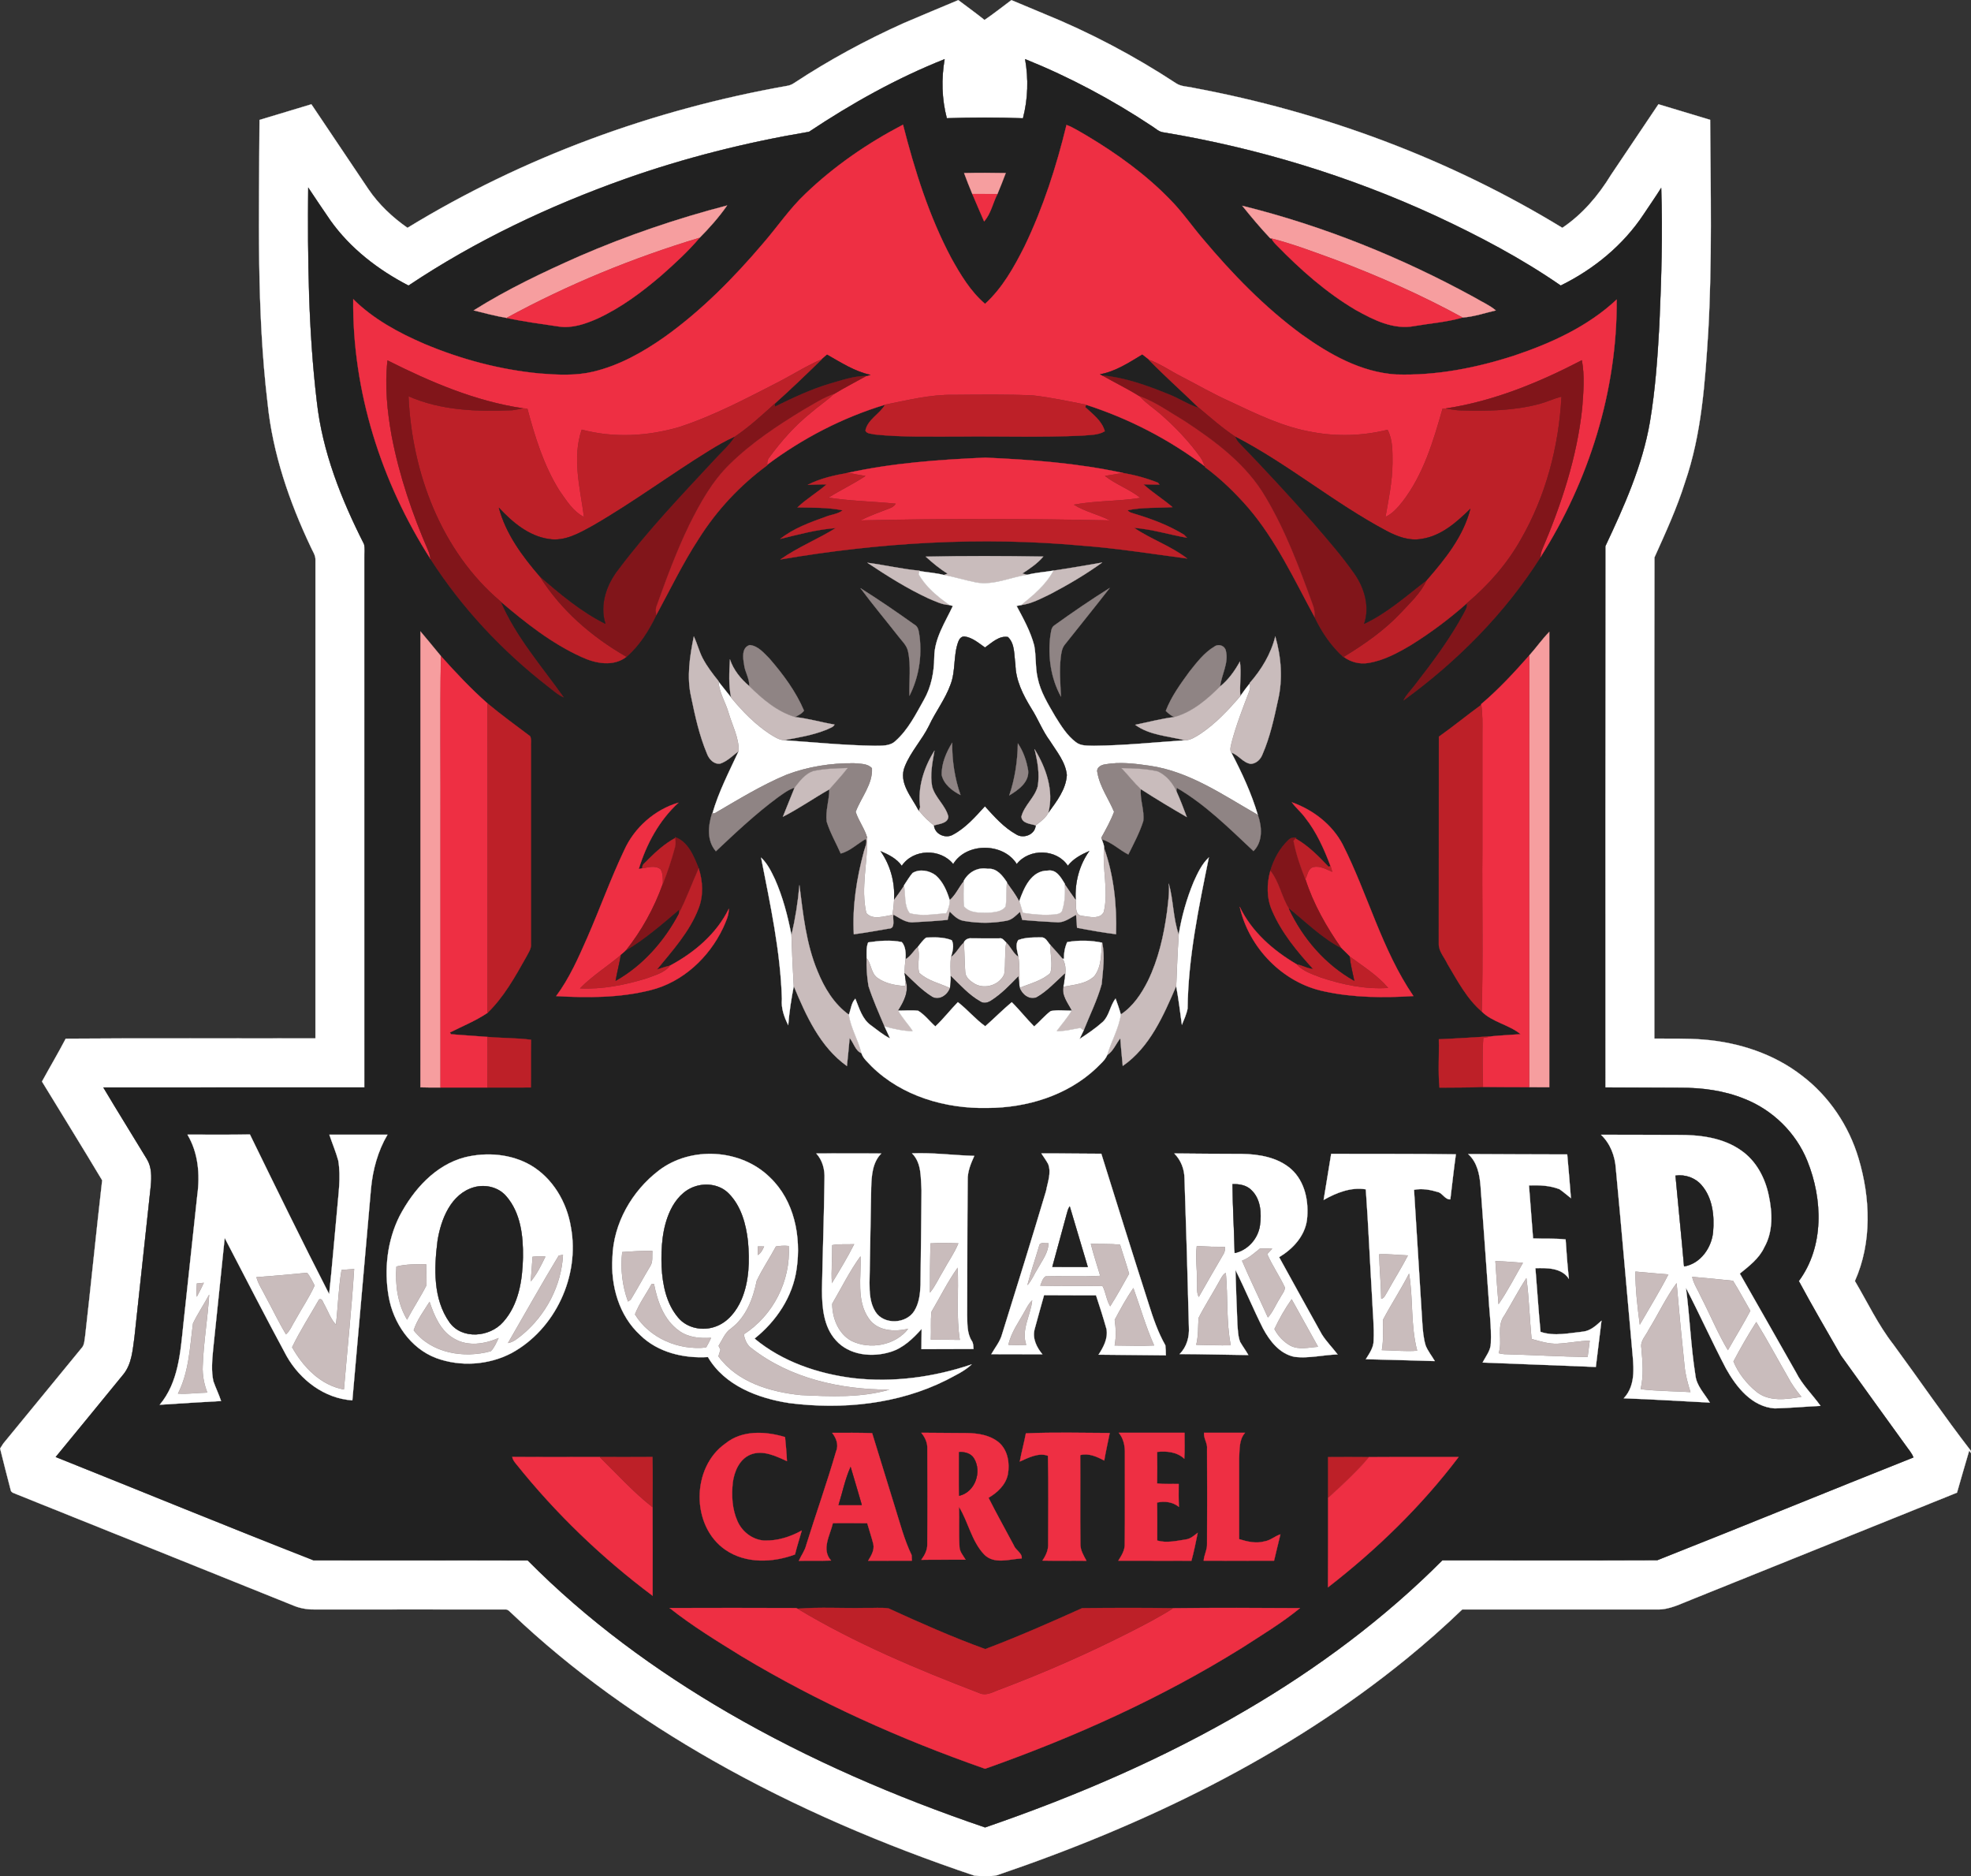 <?xml version="1.0" encoding="utf-8"?>
<!-- Generator: Adobe Illustrator 21.0.0, SVG Export Plug-In . SVG Version: 6.00 Build 0)  -->
<svg version="1.1" id="Layer_1" xmlns="http://www.w3.org/2000/svg" xmlns:xlink="http://www.w3.org/1999/xlink" x="0px" y="0px"
	 viewBox="0 0 853.987 812.804" style="enable-background:new 0 0 853.987 812.804;" xml:space="preserve">
<rect x="0" y="0" width="853.987" height="812.804" fill="#333333" stroke="none"/>
<style type="text/css">
	.st0{fill:#FFFFFF;stroke:#FFFFFF;stroke-width:0.094;}
	.st1{fill:#212121;stroke:#212121;stroke-width:0.094;}
	.st2{fill:#EE2F43;stroke:#EE2F43;stroke-width:0.094;}
	.st3{fill:#F69E9F;stroke:#F69E9F;stroke-width:0.094;}
	.st4{fill:#BD2028;stroke:#BD2028;stroke-width:0.094;}
	.st5{fill:#81151A;stroke:#81151A;stroke-width:0.094;}
	.st6{fill:#C9BCBC;stroke:#C9BCBC;stroke-width:0.094;}
	.st7{fill:#8F8484;stroke:#8F8484;stroke-width:0.094;}
</style>
<path class="st0" d="M391.51,10.034c7.87-3.39,15.81-6.63,23.7-9.98c3.8,2.85,7.65,5.64,11.36,8.6c4-2.69,7.75-5.73,11.64-8.6
	c4.62,1.92,9.23,3.86,13.85,5.79c20.11,8.16,39.4,18.36,57.54,30.26c2.21,1.46,4.99,1.34,7.49,1.95
	c56.3,10.49,110.92,30.77,159.84,60.64c8.73-5.87,15.62-14,21.07-22.92c6.86-10.2,13.69-20.42,20.57-30.61
	c7.46,2.26,14.92,4.52,22.39,6.74c0.21,30.63,0.9,61.29-0.83,91.89c-1.4,21.92-2.84,44.22-10.07,65.15
	c-3.51,11.18-8.42,21.85-13.22,32.51c-0.13,69.48-0.02,138.96-0.05,208.44c7.09,0.1,14.2-0.15,21.29,0.44
	c15.25,1.21,30.46,6.16,42.63,15.61c11.76,8.91,20.35,21.72,24.55,35.83c5.15,17.22,5.86,36.46-1.58,53.14
	c5.43,9.19,10.01,18.94,16.6,27.4c11.28,15.35,22.02,31.11,33.66,46.18v0.88l-0.73-1c-1.81,6.06-3.53,12.15-5.29,18.22
	c-38.27,15.43-76.55,30.82-114.82,46.23c-4.88,1.88-9.71,4.51-15.1,4.37c-28.15-0.01-56.3-0.02-84.45,0
	c-7.69,7.41-15.72,14.47-23.99,21.23c-52.34,42.67-114.09,72.32-177.75,93.93c-3.15,0.59-6.44,0.44-9.61,0.14
	c-39.14-13.17-77.34-29.41-113.27-49.83c-31.34-17.82-60.99-38.84-87.15-63.71c-0.89-0.73-1.65-1.94-2.96-1.76
	c-27.28-0.01-54.57-0.03-81.85,0.01c-3.09,0.07-6.22-0.33-9.13-1.43c-40.11-16.12-80.2-32.27-120.33-48.35
	c-1.03-0.58-2.73-0.65-2.91-2.09c-1.52-5.95-3.11-11.89-4.55-17.86c0.35-0.55,1.05-1.64,1.4-2.19
	c11.3-13.71,22.52-27.49,33.81-41.21c1.42-1.42,1.31-3.54,1.64-5.37c2.56-22.46,4.78-44.95,7.37-67.41
	c-8.57-14.34-17.39-28.53-26.08-42.79c3.39-6.21,7.01-12.29,10.28-18.56c36.06-0.29,72.14-0.04,108.2-0.13
	c0.02-69.05,0-138.09,0.01-207.14c0.13-2.14-1.26-3.91-2.06-5.79c-9.3-19.62-16.46-40.49-18.67-62.19
	c-4.85-40.73-3.67-81.82-3.51-122.74c7.48-2.28,14.98-4.52,22.47-6.78c8.23,12.25,16.44,24.51,24.69,36.75
	c4.49,6.63,10.41,12.19,16.95,16.77c50.2-30.68,106.43-51.21,164.31-61.46c1.22-0.18,2.33-0.62,3.34-1.34
	C359.22,26.004,375.1,17.414,391.51,10.034 M350.54,57.104c-27.09,4.56-53.84,11.27-79.74,20.43c-32.9,11.71-64.74,26.76-93.8,46.19
	c-13.13-6.79-25.21-16.07-33.83-28.18c-3.28-4.7-6.42-9.5-9.62-14.25c-0.28,30.88,0.08,61.87,3.73,92.58
	c2.4,21.78,10.61,42.43,20.46,61.83c0.5,1.96,0.17,4.03,0.22,6.03c0,76.44,0.01,152.88,0.02,229.33c-37.73,0.04-75.46,0-113.19,0.02
	c6.17,10.41,12.62,20.67,18.88,31.04c2.1,3.44,2.04,7.67,1.68,11.55c-2.37,21.85-4.69,43.71-7.08,65.56
	c-0.78,5.49-1.11,11.51-4.72,16.04c-9.77,11.98-19.58,23.93-29.39,35.87c37.23,14.89,74.34,30.13,111.67,44.73
	c30.94,0.09,61.88-0.04,92.82,0.06c25.7,25.96,55.42,47.74,86.97,66.05c35.19,20.39,72.72,36.53,111.19,49.62
	c39.14-13.46,77.39-29.86,113.12-50.85c30.85-18.04,59.77-39.55,85.03-64.88c31.04,0.01,62.08,0.09,93.12-0.04
	c37.05-14.64,73.92-29.79,110.95-44.5c-0.75-1.98-2.22-3.54-3.39-5.25c-9.34-12.98-18.77-25.9-28.05-38.92
	c-6.15-10.7-12.37-21.37-18.22-32.23c11.04-14.94,10.39-35.45,3.67-52.06c-4.93-12.23-15.09-22.13-27.36-26.91
	c-8.79-3.57-18.36-4.8-27.79-4.75c-10.79-0.04-21.59-0.07-32.38-0.13c0.01-78.16-0.04-156.31,0.03-234.46
	c8.1-17.19,16.08-34.93,19.31-53.86c2.34-13.92,3.33-28.02,4.1-42.1c0.86-19.73,1.48-39.51,0.8-59.25
	c-2.44,3.89-5.07,7.64-7.61,11.47c-8.82,13.34-21.62,23.81-35.92,30.82c-17.03-11.78-35.42-21.46-54.17-30.19
	c-37.51-17.29-77.37-29.44-118.11-36.18c-1.94-0.25-3.34-1.78-4.95-2.74c-17.25-11.44-35.62-21.23-54.82-28.97
	c1.49,8.52,1.26,17.24-0.94,25.62c-11-0.4-22.01-0.38-33.01-0.02c-2.19-8.36-2.42-17.07-0.95-25.58
	C388.58,33.864,369.04,44.784,350.54,57.104z"/>
<path class="st1" d="M350.54,57.104c18.5-12.32,38.04-23.24,58.73-31.46c-1.47,8.51-1.24,17.22,0.95,25.58
	c11-0.36,22.01-0.38,33.01,0.02c2.2-8.38,2.43-17.1,0.94-25.62c19.2,7.74,37.57,17.53,54.82,28.97c1.61,0.96,3.01,2.49,4.95,2.74
	c40.74,6.74,80.6,18.89,118.11,36.18c18.75,8.73,37.14,18.41,54.17,30.19c14.3-7.01,27.1-17.48,35.92-30.82
	c2.54-3.83,5.17-7.58,7.61-11.47c0.68,19.74,0.06,39.52-0.8,59.25c-0.77,14.08-1.76,28.18-4.1,42.1
	c-3.23,18.93-11.21,36.67-19.31,53.86c-0.07,78.15-0.02,156.3-0.03,234.46c10.79,0.06,21.59,0.09,32.38,0.13
	c9.43-0.05,19,1.18,27.79,4.75c12.27,4.78,22.43,14.68,27.36,26.91c6.72,16.61,7.37,37.12-3.67,52.06
	c5.85,10.86,12.07,21.53,18.22,32.23c9.28,13.02,18.71,25.94,28.05,38.92c1.17,1.71,2.64,3.27,3.39,5.25
	c-37.03,14.71-73.9,29.86-110.95,44.5c-31.04,0.13-62.08,0.05-93.12,0.04c-25.26,25.33-54.18,46.84-85.03,64.88
	c-35.73,20.99-73.98,37.39-113.12,50.85c-38.47-13.09-76-29.23-111.19-49.62c-31.55-18.31-61.27-40.09-86.97-66.05
	c-30.94-0.1-61.88,0.03-92.82-0.06c-37.33-14.6-74.44-29.84-111.67-44.73c9.81-11.94,19.62-23.89,29.39-35.87
	c3.61-4.53,3.94-10.55,4.72-16.04c2.39-21.85,4.71-43.71,7.08-65.56c0.36-3.88,0.42-8.11-1.68-11.55
	c-6.26-10.37-12.71-20.63-18.88-31.04c37.73-0.02,75.46,0.02,113.19-0.02c-0.01-76.45-0.02-152.89-0.02-229.33
	c-0.05-2,0.28-4.07-0.22-6.03c-9.85-19.4-18.06-40.05-20.46-61.83c-3.65-30.71-4.01-61.7-3.73-92.58c3.2,4.75,6.34,9.55,9.62,14.25
	c8.62,12.11,20.7,21.39,33.83,28.18c29.06-19.43,60.9-34.48,93.8-46.19C296.7,68.374,323.45,61.664,350.54,57.104 M349.02,83.884
	c-6.91,6.5-12.21,14.43-18.41,21.56c-12.71,14.94-26.61,29.05-42.61,40.49c-9.42,6.63-19.7,12.41-30.99,15.08
	c-7.55,1.81-15.39,1.39-23.06,0.79c-17.23-1.62-34.16-6.13-50.1-12.84c-11.17-4.82-22.11-10.74-30.81-19.37
	c-0.41,39.75,12.11,79.24,33.51,112.59c13.52,21.08,31.02,39.76,50.84,55.15c2.21,1.65,4.23,3.63,6.81,4.71
	c-9.58-13.47-20.75-26.16-27.33-41.5c10.81,9.21,22.12,18.18,35.14,24.07c6.06,2.8,13.74,4.33,19.44-0.12
	c5.65-4.86,9.78-11.52,12.94-18.12c5.99-11.03,11.44-22.4,18.33-32.94c7.76-12.35,17.9-23.2,29.65-31.84l0.02-0.25
	c15.38-11.5,32.68-20.47,51.08-26.04c-2.32,4.1-7.5,6.34-8.51,11.2c0.59,1.51,2.66,1.3,4.01,1.69c11.95,1.26,24,0.86,36,0.92
	c17.98-0.22,35.98,0.43,53.94-0.41c3.28-0.34,6.84-0.13,9.77-1.9c-1.22-4.5-5.2-7.38-8.44-10.41c0.07-0.27,0.22-0.8,0.3-1.07
	c18.5,5.95,35.96,14.96,51.48,26.67l0.17,0.43c6.85,5.06,12.98,11.04,18.58,17.45c12.11,14.13,19.98,31.16,28.79,47.4
	c3.04,6.37,7.16,12.57,12.5,17.34l0.12-0.08c3.02,2.25,6.9,3.29,10.64,2.66c6.76-1.07,12.88-4.42,18.7-7.88
	c8.5-5.29,16.55-11.33,24.04-17.98c0.36,1.69-0.73,3.15-1.43,4.6c-5.96,10.96-13.45,20.99-21.09,30.82
	c-1.63,2.21-3.72,4.12-4.9,6.63c23.22-16.88,43.89-37.68,59.26-61.93c21.06-33.17,33.35-72.29,33.07-111.7
	c-12.45,11.64-28.27,18.88-44.27,24.25c-16.5,5.36-33.84,8.77-51.25,8.22c-15.2-0.94-28.93-8.71-41.05-17.41
	c-16.01-11.76-29.94-26.13-42.69-41.31c-4.78-5.59-8.95-11.7-14.13-16.95c-10.62-10.97-23.11-19.96-36.19-27.77
	c-2.9-1.61-5.67-3.51-8.8-4.66c-4.38,18.04-10.12,35.85-18.19,52.6c-4.53,9-9.57,18.05-17.1,24.9c-6.35-5.42-10.69-12.73-14.7-19.95
	c-9.61-18.13-15.79-37.84-20.85-57.66C375.93,62.014,361.5,71.904,349.02,83.884 M417.72,74.964c1.11,3.05,2.33,6.06,3.57,9.06
	c1.64,3.98,3.4,7.91,5.1,11.87c2.92-3.24,3.78-7.95,5.76-11.83c1.26-3.01,2.46-6.04,3.61-9.1
	C429.74,74.844,423.73,74.824,417.72,74.964 M251.22,110.904c-15.74,6.96-31.39,14.38-45.98,23.55c4.73,1.2,9.46,2.44,14.28,3.26
	c7.45,1.64,15.03,2.58,22.57,3.73c5.85,0.88,11.61-1.15,16.88-3.49c10.09-4.67,19.1-11.38,27.51-18.58
	c5.83-5.15,11.61-10.42,16.63-16.36c4.3-4.33,8.43-8.98,11.92-14C293.25,94.684,271.88,101.964,251.22,110.904 M538.25,89.144
	c3.87,4.81,7.84,9.55,12.08,14.04l0.57,0.13c0.55,1.18,1.45,2.12,2.36,3.03c10.27,10.55,21.42,20.42,34.14,27.93
	c7.7,4.3,16.41,8.72,25.5,6.95c6.92-1.2,14.03-1.68,20.78-3.68c4.83-0.31,9.64-1.97,14.41-3.08c-2.75-2.31-6.11-3.72-9.16-5.57
	C607.22,111.514,573.36,97.844,538.25,89.144 M367.43,204.814c-5.9,1.08-12.09,2.41-17.44,5.2c2.71-0.05,5.42-0.23,8.14-0.17
	c-4.02,3.53-8.72,6.23-12.58,9.95c6.53,0.15,13.13-0.06,19.56,1.28c-2.08,1.62-4.86,1.78-7.26,2.75c-6.89,2.47-14,5.02-19.79,9.62
	c7.92-1.91,15.87-4.12,24.02-4.69c-7.76,4.85-16.44,8.29-23.96,13.6c43.1-7.39,87.14-10,130.74-5.99
	c15.25,1.14,30.38,3.58,45.51,5.58c-7.02-5.44-15.68-8.33-22.99-13.3c7.77,0.58,15.25,2.96,22.89,4.29
	c-0.32-0.33-0.95-0.98-1.27-1.31c-6.53-3.99-13.76-6.75-21.07-8.94c-1.17-0.43-2.6-0.57-3.36-1.67c6.4-1.33,12.96-0.93,19.44-1.33
	c-4.03-3.49-8.63-6.28-12.58-9.87c2.3,0.03,4.6,0.11,6.91,0.1l-0.59-0.8c-4.9-1.95-10.08-3.36-15.26-4.24
	c-19.55-4.25-39.61-5.74-59.56-6.63C407,199.104,386.95,200.534,367.43,204.814 M401.11,241.134c2.97,2.68,6.03,5.28,9.46,7.35
	l-1.6,0.59c-3.48-0.9-7.07-1.11-10.6-1.7l0.05-0.17c-7.6-0.66-15.04-2.46-22.6-3.43c8.51,5.67,17.2,11.16,26.49,15.47
	c2.92,1.21,5.85,2.72,9.08,2.84c0.37,0.11,1.1,0.31,1.46,0.41c-3.34,7.12-8.02,14.1-8.05,22.25c-0.08,6.34-1.28,12.76-4.44,18.33
	c-3.54,6.3-6.86,13.01-12.34,17.88c-2.41,2.34-5.96,2.04-9.05,2.1c-13.16-0.17-26.27-1.51-39.39-2.41c6.3-1.12,12.69-2.2,18.65-4.6
	c1.13-0.64,2.74-0.91,3.36-2.17c-5.75-0.97-11.37-2.65-17.18-3.26c1.44-0.73,2.97-1.41,3.95-2.77c-3.56-8.36-9.07-15.77-15-22.6
	c-2.41-2.4-4.9-5.48-8.52-5.82c-3.55,1.05-2.95,5.52-2.45,8.36c0.28,3.24,2.46,6.14,2.23,9.42c-3.68-3.13-6.81-6.96-8.36-11.59
	c-0.27,5.5-0.65,11.1,0.52,16.53c-1.84-2.29-3.65-4.59-5.47-6.88l-0.08-0.32c-2.48-3.1-4.92-6.27-6.77-9.79
	c-1.58-3.03-2.36-6.4-3.85-9.46c-1.73,8.57-3.14,17.5-1.16,26.16c1.71,8.32,3.55,16.7,6.84,24.56c0.87,2.39,2.99,4.8,5.79,4.37
	c3.07-1.05,5.42-3.47,7.96-5.41c-4.1,8.87-8.67,17.6-11.37,27.04l-0.19,0.02c-1.67,5.4-2.28,11.72,1.69,16.32
	c8.57-8.06,17.15-16.16,26.62-23.17c2.36-1.66,4.68-3.52,7.49-4.38c-1.75,4.17-3.33,8.41-5.07,12.59
	c6.94-3.5,13.34-8.03,20.12-11.86c0.01,4.68-1.74,9.28-1.15,13.96c1.49,4.82,4.05,9.22,6.08,13.83c4.11-1.04,7.28-4.35,10.98-6.35
	c0.57,1.88-0.44,3.62-0.9,5.4c-3.18,11.68-5.08,23.82-4.4,35.95c5.08-0.69,10.13-1.59,15.18-2.46c3.1-0.04,1.5-4.19,1.96-6.09
	c2.74,1.5,5.5,3.71,8.82,3.33c4.9-0.27,9.81-0.55,14.69-1.03c0.29-1.22,0.57-2.44,0.86-3.64c1.77,1.8,3.68,3.76,6.33,4.1
	c6.04,1.05,12.29,1.07,18.32-0.09c2.43-0.4,4.11-2.28,5.82-3.86c0.34,1.17,0.68,2.34,1.01,3.52c5,0.43,10,0.78,15.01,1.01
	c3.12,0.25,5.71-1.86,8.32-3.24c0.12,1.87,0.25,3.74,0.4,5.62c5.6,1.09,11.23,2.09,16.89,2.79c0.4-12.57-0.96-25.46-5.18-37.33
	c0.09-1.31-0.64-2.53-0.95-3.75c4.27,1.23,7.53,4.54,11.45,6.55c2.35-4.73,4.88-9.43,6.48-14.49c0.58-4.64-1.54-9.18-1.05-13.81
	c6.53,4.19,13.18,8.21,19.91,12.08c-1.43-3.77-2.84-7.56-4.52-11.23l0.19-1.42c12.47,7.25,22.77,17.59,33.23,27.39
	c4.12-4.13,3.69-10.56,1.88-15.66c-2.8-9.39-6.94-18.35-11.49-27c3.15,1,5.03,4.41,8.47,4.89c2.41-0.17,4.25-2,5.06-4.19
	c3.25-7.47,4.98-15.5,6.7-23.44c2.13-9.07,1.38-18.7-1.18-27.59c-1.88,7.61-5.99,14.38-11.11,20.22l0.03,0.21
	c-1.46,1.72-2.77,3.55-4.06,5.39c-0.44-4.93,0.54-9.96-0.2-14.93c-2.22,4.05-4.93,7.85-8.56,10.79c0.6-5.19,3.84-10.18,2.46-15.55
	c-0.49-2.14-3.16-3.05-4.9-1.75c-4.49,2.65-7.7,6.94-10.91,10.96c-3.87,5.32-7.82,10.73-10.19,16.91c1.06,1.09,2.27,2.06,3.68,2.69
	c-5.72,0.69-11.3,2.22-16.94,3.34c6.16,4.55,14.33,4.87,21.56,6.72c-13.13,0.88-26.25,2.26-39.42,2.37
	c-2.64-0.11-5.61,0.2-7.82-1.54c-3.87-2.9-6.44-7.12-8.96-11.16c-3.07-5.31-6.44-10.65-7.65-16.77c-1.04-4.6-0.58-9.38-1.47-14
	c-1.62-6.07-4.68-11.62-7.64-17.11c0.49-0.09,1.45-0.27,1.94-0.36c4.61-0.61,8.77-2.89,12.91-4.88c7.68-4.04,15.2-8.47,22.24-13.55
	c-7.02,1.22-14.05,2.44-21.1,3.49c-3.79,0.65-7.66,0.86-11.38,1.83c-0.53-0.15-1.57-0.44-2.09-0.58c3.25-2.13,6.54-4.35,9.07-7.33
	C435.06,240.824,418.09,240.754,401.11,241.134 M372.83,254.794c5.24,7.06,10.89,13.81,16.32,20.73c1.54,2.07,3.67,3.89,4.26,6.52
	c1.4,6.37,0.42,12.91,0.63,19.36c3.99-7.81,5.47-16.92,4.39-25.61c-0.34-1.91-0.33-4.27-2.31-5.27
	C388.49,265.084,380.76,259.784,372.83,254.794 M456.94,270.824c-1.63,0.99-1.52,3.12-1.87,4.76c-1.1,8.87,0.27,18.35,4.62,26.19
	c-0.27-5.67-0.76-11.37-0.1-17.04c0.26-1.92,0.5-3.99,1.79-5.54c6.47-8.17,13.04-16.26,19.43-24.49
	C472.67,259.784,464.73,265.224,456.94,270.824 M182.18,273.524c-0.01,65.83,0.04,131.65-0.02,197.48c2.9,0.12,5.8,0.08,8.7,0.07
	c6.76,0.02,13.52,0.01,20.29,0c6.29,0,12.58,0.03,18.87-0.01c0.09-6.89-0.04-13.77,0.08-20.65c-6.26-0.83-12.64-0.67-18.93-1.24
	c-5.26-0.44-10.54-0.7-15.8-1.17c-0.1-0.19-0.31-0.57-0.42-0.76c5.46-2.75,11.19-5.06,16.27-8.49c7.07-6.84,11.9-15.54,16.68-24.04
	c0.97-1.9,2.41-3.74,2.16-5.99c-0.01-28.33-0.03-56.65,0-84.97c-0.12-1.6,0.31-3.32-0.35-4.82c-6.21-4.68-12.52-9.26-18.5-14.24
	c-7.21-6.33-13.76-13.35-20.16-20.47C188.08,280.664,185.19,277.044,182.18,273.524 M662.61,283.914
	c-6.55,7.41-13.28,14.73-20.86,21.11l0.03,0.31c-6.18,4.5-12.1,9.35-18.34,13.78c-0.07,29.86,0.02,59.71-0.05,89.57
	c-0.14,3.36,2.43,5.97,3.76,8.88c4.33,7.22,8.35,15.05,14.84,20.59c4.56,4.64,11.9,5.72,16.84,9.84c-4.22,0.33-8.46,0.5-12.68,0.92
	c-7.57,0.44-15.14,0.98-22.73,1.28c0.17,6.98-0.38,14,0.27,20.94c6.29-0.1,12.58,0.04,18.86-0.29c6.68,0.09,13.36,0.07,20.04,0.1
	c2.89,0.02,5.78,0.03,8.67,0.03c0.02-65.75,0-131.5,0.01-197.25C668.14,276.904,665.59,280.604,662.61,283.914 M270.46,368.294
	c-5.88,12.37-10.5,25.28-15.98,37.83c-3.86,8.76-7.75,17.64-13.5,25.37c13.63,0.77,27.54,0.78,40.86-2.58
	c13.96-3.45,25.35-14.11,31.43-26.92c1.18-2.66,2.55-5.37,2.51-8.34c-5.3,10.89-14.99,19.03-25.5,24.65
	c-1.93,0.42-3.78,1.12-5.66,1.7c6.75-8.26,14.18-16.38,18.05-26.5c2.18-5.53,1.84-11.75,0.06-17.33
	c-2.07-5.17-4.58-11.67-10.31-13.55l0.07,0.43c-4.46,2.4-8.23,5.85-11.8,9.39c-0.86,1.14-2.69,1.95-2.36,3.66
	c-0.4,0.09-1.18,0.27-1.58,0.36c3.29-10.78,8.85-21.11,17.23-28.77C283.71,350.684,274.85,358.524,270.46,368.294 M559.73,347.544
	c1.73,2.4,4.05,4.29,5.79,6.69c4.94,6.24,8.18,13.57,10.98,20.96l-0.89,0.25c-4.31-4.54-8.76-9.13-14.29-12.21l0.35-0.4
	c-1.27-0.14-2.58,0.1-3.47,1.08c-3.77,3.57-6.35,8.37-7.79,13.29c-1.61,5.64-1.65,11.87,0.77,17.3c4.1,9.54,10.82,17.64,17.76,25.24
	c-2.51-0.14-4.66-1.59-7.1-2.01c-10.18-5.97-19.53-14.09-24.69-24.92c3.94,17.74,18.71,32.99,36.66,36.64
	c12.65,2.76,25.72,2.81,38.58,2.02c-13.71-20.07-19.72-44.05-30.6-65.57C577.24,357.184,568.9,350.784,559.73,347.544
	 M329.77,371.514c3.95,20.23,8.41,40.54,9.01,61.22c-0.39,3.98,0.97,7.8,2.73,11.31c0.48-5.67,1.32-11.3,2.41-16.87
	c5.32,12.77,11.42,26.36,23.03,34.62c0.44-4.04,0.8-8.09,1.18-12.13c1.76,2.05,2.49,5.6,5.12,6.54c0.71,2.36,2.83,3.98,4.44,5.77
	c13.15,12.92,32.07,18.37,50.2,17.97c17-0.05,34.52-5.37,47.08-17.21c1.7-1.76,3.79-3.37,4.75-5.68c2.64-1.73,3.77-4.88,5.68-7.28
	c0.26,3.99,0.71,7.98,1.06,11.97c11.75-8.11,17.67-21.88,23.15-34.56c1.04,5.54,1.71,11.14,2.47,16.73c0.95-2.29,2-4.58,2.47-7.03
	c0.24-22.11,4.84-43.87,9.21-65.46c-3.05,2.89-4.85,6.79-6.55,10.55c-3.05,7.33-5.23,15.04-6.5,22.88
	c-2.47-7.15-2.28-14.87-4.3-22.12c0.36,4.05-0.31,8.09-0.75,12.12c-1.4,10.34-3.74,20.7-8.34,30.13c-2.8,5.56-6.42,10.99-11.7,14.46
	c-0.64-2.34-1.43-4.61-2.26-6.87c-2.38,2.98-2.67,7.31-5.51,10.06c-3.12,2.8-6.62,5.16-10.12,7.46c0.59-1.26,1.19-2.5,1.8-3.74
	c2.64-6.67,5.9-13.14,7.81-20.07c0.49-5.93,1.52-12.03,0.19-17.92c-4.96-1.04-10.14-1.14-15.13-0.26c-1.01,2.27-1.48,4.72-1.37,7.21
	l-0.63,0.03c-1.69-2.01-3.44-3.96-5.22-5.88c-1.23-1.24-2.03-3.59-4.11-3.39c-3.29-0.01-6.7-0.04-9.82,1.11
	c-1.58,2.09-0.34,5.01,0.01,7.33c-2.26-1.54-3.29-4.31-5.26-6.19c-0.88-0.79-1.66-2.17-3.05-1.83c-4.01-0.02-8,0.01-12-0.01
	c-1.29-0.23-2.96,0.58-3.35,1.86c-2.11,1.86-3.23,4.6-5.56,6.21c0.67-2.29,1.49-5.01,0.34-7.26c-3.48-1.4-7.39-1.29-11.07-1.14
	c-1.51,1.08-2.52,2.69-3.69,4.1c-1.87,1.63-3.04,4.06-5.27,5.25c0.15-2.45,0.07-5.53-1.63-7.41c-4.79-0.99-9.77-0.58-14.57,0.14
	c-0.87,2.17-0.65,4.55-0.65,6.84c-0.17,4.03,0.14,8.1,0.8,12.08c1.92,5.96,4.5,11.69,6.94,17.46c0.78,1.74,1.61,3.47,2.41,5.22
	c-3-1.5-5.58-3.68-8.27-5.66c-3.84-2.69-5.08-7.45-6.78-11.55c-1.78,1.79-1.9,4.65-2.82,6.92c-6.45-4.63-10.66-11.67-13.59-18.91
	c-4.93-11.83-6.24-24.67-7.82-37.24c-0.63,7.29-1.78,14.55-3.45,21.68c-1.61-8.27-3.74-16.49-7.16-24.2
	C334.17,377.534,332.52,374.074,329.77,371.514 M81.23,491.514c4.66,7.8,5.48,17.25,4.26,26.11c-2.03,18.73-4.04,37.47-6.06,56.21
	c-1.26,11.99-2.12,25.02-10.22,34.68c8.85-0.58,17.71-1.12,26.57-1.62c-0.96-2.94-2.35-5.71-3.35-8.63
	c-0.96-4.48-0.51-9.1-0.1-13.61c1.67-16.14,3.39-32.27,5.02-48.41c8.89,17.08,17.67,34.22,26.82,51.15
	c5.86,10.35,16.36,18.41,28.49,19.21c2.73-30.58,5.36-61.17,8.08-91.75c0.77-8.16,2.97-16.24,7.14-23.33c-8.39,0-16.78-0.01-25.18,0
	c1.25,3.75,2.81,7.39,3.86,11.2c1.24,7.29,0.01,14.68-0.56,21.98c-1.16,11.96-2.08,23.94-3.39,35.88
	c-11.75-22.89-23.04-46.04-34.33-69.15C99.26,491.624,90.24,491.474,81.23,491.514 M693.68,491.554c4.06,3.84,6.09,9.27,6.44,14.76
	c2.45,25.65,4.59,51.33,6.93,77c0.61,7.54,2.21,16.31-3.51,22.41c12.44,0.42,24.86,1.25,37.29,1.86c-2.26-3.86-5.79-7.23-6.26-11.89
	c-1.99-12.52-2.41-25.24-4.09-37.8c5.99,11.53,11.31,23.4,17.34,34.9c4.49,8.05,11.22,16.61,21.16,17.3
	c6.61-0.17,13.2-0.77,19.81-1.09c-3.48-4.87-7.91-9.08-10.61-14.48c-8.13-14.27-16.18-28.58-24.36-42.82
	c4.02-3.28,8.36-6.53,10.6-11.39c3.88-6.82,3.52-15.06,1.93-22.48c-1.57-7.6-5.46-15-11.96-19.47c-7.92-5.61-17.97-6.79-27.42-6.73
	C715.87,491.634,704.78,491.534,693.68,491.554 M285.44,507.054c-11.66,8.92-19.68,22.91-20.09,37.73
	c-0.78,12.16,2.84,25.11,12.02,33.54c7.67,7.55,18.86,10.17,29.36,9.53c7.18,12.34,21.71,17.86,35.17,19.93
	c23,2.93,47.19,0.53,68.12-9.94c3.79-2.03,7.83-3.83,10.99-6.81c-16.37,5.54-33.94,7.93-51.15,5.98
	c-15.42-1.9-30.88-7.13-42.94-17.16c9.41-7.48,16.59-18.18,18.24-30.24c2.04-13.92-1.02-29.54-11.53-39.54
	C321.11,497.664,299.42,496.364,285.44,507.054 M353.68,499.654c2.75,3.01,3.75,7.06,3.56,11.06c-0.19,16.02-0.81,32.03-1.09,48.05
	c0.02,7.55,0.68,15.93,6,21.8c5.78,6.55,15.66,7.54,23.62,5.08c5.55-1.66,9.79-5.79,13.55-9.98c-0.02,2.91-0.07,5.84-0.09,8.77
	c7.52-0.03,15.04-0.06,22.56-0.07c-0.07-1.27-0.04-2.57-0.82-3.63c-2.02-3.28-1.82-7.29-1.93-10.98
	c0.09-19.48,0.03-38.96,0.24-58.43c-0.14-3.78,1.34-7.24,2.85-10.61c-9-0.25-17.94-1.48-26.96-1.1c4.26,4.27,3.71,10.56,4.11,16.09
	c-0.17,13.67-0.22,27.33-0.45,41c-0.15,3.83-0.61,7.86-2.68,11.18c-3.51,5.68-13.23,6.11-16.86,0.34
	c-2.34-3.71-2.57-8.27-2.56-12.53c0.22-13.68,0.5-27.36,0.73-41.05c0.15-5.21,0.48-11.02,4.36-14.96
	C372.44,499.584,363.06,499.694,353.68,499.654 M451.2,499.644c0.99,1.53,2.11,3,2.96,4.63c1.45,3.84-0.24,7.83-0.93,11.64
	c-6.17,20.73-12.61,41.37-19.05,62.02c-0.85,3.23-3.05,5.82-4.67,8.68c7.38,0.03,14.76,0.02,22.14,0.05
	c-2.47-2.96-4.39-6.8-3.41-10.74c1.32-4.98,2.75-9.92,4.12-14.88c7.5,0.01,15.01,0.1,22.52,0.06c1.62,4.86,3.17,9.75,4.56,14.68
	c0.66,4.1-1.32,7.73-3.46,11.04c9.71,0.08,19.43,0.17,29.15,0.28c0.02-1.46-0.05-2.91-0.22-4.35c-3.2-5.64-5.32-11.82-7.25-18
	c-6.94-21.62-13.73-43.29-20.49-64.97C468.51,499.794,459.86,499.594,451.2,499.644 M508.8,499.664c2.89,2.9,4.41,6.87,4.42,10.95
	c0.74,21.37,1.37,42.76,1.9,64.14c0.28,4.3-0.89,8.71-4.02,11.8c9.93,0.04,19.85,0.32,29.78,0.43c-1.1-1.94-2.42-3.72-3.54-5.64
	c-0.96-2.42-0.99-5.08-1.2-7.63c-0.34-7.87-0.6-15.74-0.86-23.61c4.2,8.34,7.75,17.01,11.96,25.36c2.92,5.45,7.23,11.02,13.66,12.3
	c6.2,0.76,12.43-0.86,18.65-1.05c-2.25-2.97-4.93-5.62-6.89-8.79c-6.17-11.1-12.33-22.2-18.44-33.33
	c5.85-3.51,11.03-9.02,12.03-16.01c0.95-7.84-0.74-16.75-6.88-22.2c-5.85-5.08-13.9-6.42-21.41-6.53
	C528.24,499.804,518.52,499.794,508.8,499.664 M573.5,519.794c5.53-3.12,11.79-5.65,18.27-4.6c1.13,15.81,1.8,31.66,2.76,47.48
	c0.23,6.02,0.93,12.03,0.63,18.05c0.01,3.05-1.86,5.58-3.38,8.06c9.96,0.2,19.92,0.56,29.89,0.82c-1.31-2.24-2.97-4.28-3.95-6.68
	c-1.02-3.29-1.26-6.75-1.49-10.16c-1.18-19.11-2.4-38.23-3.57-57.35c3.61-0.73,7.23,0,10.69,1.05c1.83,0.72,2.96,3.29,5.04,3.07
	c0.79-6.5,1.5-13.02,2.4-19.5c-18.01-0.28-36.02-0.12-54.02-0.22C575.65,506.464,574.58,513.134,573.5,519.794 M636.13,499.924
	c3.9,3.49,4.97,8.82,5.35,13.81c1.2,15.67,2.26,31.36,3.4,47.04c0.35,6.99,1.39,13.97,1.07,20.98c0.01,3.21-2.19,5.75-3.56,8.48
	c16.34,0.68,32.7,1.2,49.04,1.91c0.83-6.67,1.61-13.36,2.45-20.03c-2.28,2.06-4.73,4.36-7.93,4.72c-6.13,0.63-12.43,2.16-18.47,0.11
	c-0.9-9.18-1.47-18.4-2.23-27.6c5.13-0.1,11.31-0.22,14.51,4.61c-0.62-5.67-1.06-11.36-1.42-17.05c-4.68-0.53-9.4-0.23-14.1-0.44
	c-0.59-7.66-1.19-15.32-1.78-22.98c4.45-0.13,8.99,0,13.2,1.65c1.75,1.17,3.3,2.6,4.98,3.89c-0.52-6.32-0.99-12.64-1.6-18.94
	C664.73,500.044,650.43,500.014,636.13,499.924 M201.42,501.324c-12.88,3.36-22.33,14.08-28.31,25.48
	c-5.33,10.66-6.74,23.09-4.71,34.77c1.99,11.46,9.39,22.44,20.51,26.68c10.52,3.9,22.75,3.1,32.69-2.1
	c18.97-10.31,29.69-33.42,25.75-54.6c-1.76-10.82-7.88-21.22-17.47-26.83C221.36,499.844,210.86,499.004,201.42,501.324
	 M314.39,625.244c-14.91,10.39-15.08,35.88-0.01,46.17c8.79,6,20.43,5.54,30.07,1.96c0.86-3.5,1.96-6.92,2.94-10.37
	c-5.04,2.79-10.68,4.56-16.47,4.33c-4.95-0.4-9.33-3.79-11.34-8.26c-2.39-5.28-2.7-11.29-2.07-16.97c0.66-4.78,2.89-10.03,7.64-12
	c5.36-2.15,10.95,0.62,15.81,2.83c-0.15-3.49-0.48-6.96-0.82-10.42C331.7,619.984,321.64,619.414,314.39,625.244 M360.57,620.684
	c1.72,2.27,2.91,5.1,1.71,7.94c-3.94,13.66-8.74,27.07-12.96,40.65c-0.59,2.5-2.19,4.53-3.21,6.85c4.65-0.12,9.31,0.04,13.97-0.12
	c-4.35-4.84-0.42-10.95,0.79-16.21c4.96,0,9.92-0.06,14.88,0.04c0.84,3.01,1.89,5.97,2.64,9.01c0.58,2.65-0.94,5.08-2.25,7.25
	c6.32-0.05,12.64,0,18.96-0.03c-0.03-0.6-0.08-1.8-0.11-2.4c-3.29-6.83-5.14-14.19-7.42-21.39c-3.23-10.49-6.46-20.98-9.7-31.46
	C372.11,620.594,366.34,620.684,360.57,620.684 M399.17,620.644c1.65,1.98,2.77,4.42,2.62,7.06c0.06,13.7,0.11,27.41-0.02,41.12
	c0.11,2.57-1.13,4.85-2.59,6.87c6.4-0.12,12.79-0.01,19.19-0.06c-1.06-1.82-2.67-3.5-2.66-5.72c-0.35-5.73-0.01-11.46-0.21-17.19
	c4.07,6.59,5.44,14.8,10.84,20.56c4.33,4.52,10.93,2.1,16.33,1.8c0.35-2.28-2.69-3.6-3.43-5.7c-3.65-6.86-7.45-13.64-10.94-20.57
	c3.85-2.24,7.45-5.6,8.38-10.13c0.89-4.8-0.01-10.44-3.84-13.79c-3.82-3.22-9.02-4.04-13.86-4.11
	C412.37,620.734,405.77,620.674,399.17,620.644 M444.49,620.904c-0.77,4.1-1.89,8.12-2.64,12.22c3.7-1.66,8.29-4.04,12.2-2.49
	c0.28,12.66,0.11,25.35,0.09,38.02c0.17,2.72-0.98,5.18-2.48,7.37c6.35,0.13,12.71-0.01,19.07,0.08c-1.24-2.3-2.69-4.62-2.61-7.32
	c-0.18-12.82,0.01-25.64-0.09-38.46c3.74-0.95,7.23,0.68,10.4,2.36c0.7-4,1.59-7.97,2.39-11.94
	C468.71,620.704,456.57,620.374,444.49,620.904 M484.75,620.664c2.09,2.53,2.72,5.79,2.63,9.01c-0.03,12.99,0.1,25.98-0.06,38.98
	c0.17,2.78-1.37,5.14-2.77,7.4c10.55,0.07,21.1-0.04,31.66,0.06c1.09-4,1.92-8.07,2.73-12.13c-1.53,1.15-3.02,2.55-4.98,2.86
	c-4.15,0.62-8.43,1.69-12.57,0.5c-0.02-5.49,0.08-10.98-0.06-16.46c3.27-0.74,6.8-0.28,9.46,1.87c-0.16-3.3-0.12-6.61-0.09-9.91
	c-3.13-0.08-6.26,0.13-9.36-0.24c0.09-4.56,0.08-9.11,0.01-13.66c4.12-0.45,8.61-0.02,11.77,2.95c0.27-3.74,0.09-7.49,0.11-11.23
	C503.74,620.644,494.24,620.644,484.75,620.664 M521.69,620.644c-0.29,2.41,1.61,4.57,1.29,7.07c0.09,13.65,0.08,27.31,0,40.97
	c0.15,2.57-1.29,4.85-1.45,7.38c10.17,0.02,20.33,0.03,30.49-0.01c0.92-3.8,1.8-7.61,2.75-11.39c-2.39,0.74-4.29,2.62-6.79,3.01
	c-3.7,1.07-7.53,0.16-11.1-0.94c-0.02-11.68-0.02-23.36,0-35.03c0.26-3.78-0.13-7.99,2.56-11.04
	C533.52,620.634,527.61,620.664,521.69,620.644 M221.94,631.114c0.2,1.16,0.92,2.1,1.66,3c17.15,21.48,37.16,40.68,59.16,57.14
	c0.01-12.79,0.06-25.58-0.02-38.36c0.02-7.26,0.14-14.52-0.04-21.76c-7.62,0.07-15.24,0.03-22.86,0.02
	C247.21,631.144,234.58,631.224,221.94,631.114 M575.42,631.194c0.01,5.9,0,11.8,0.01,17.71c-0.04,12.9,0.05,25.8-0.05,38.7
	c21.1-16.35,40.48-35.15,56.6-56.46c-12.94,0.07-25.87-0.04-38.8,0.06C587.26,631.144,581.34,631.144,575.42,631.194
	 M290.13,696.564c9.78,7.76,20.52,14.31,31.15,20.88c33.28,20,68.9,35.96,105.53,48.75c38.72-13.68,76.4-30.64,111.29-52.37
	c8.53-5.51,17.29-10.78,25.15-17.21c-18.32-0.12-36.65-0.19-54.96,0.03c-13.13-0.2-26.28-0.16-39.41-0.02
	c-13.85,6.24-27.78,12.37-42,17.74c-14.26-5.18-28.14-11.33-41.92-17.64c-3.32-0.46-6.7-0.08-10.04-0.19
	c-9.77,0.21-19.6-0.44-29.33,0.33l-0.66-0.29C326.66,696.484,308.39,696.514,290.13,696.564z"/>
<path class="st2" d="M349.02,83.884c12.48-11.98,26.91-21.87,42.23-29.87c5.06,19.82,11.24,39.53,20.85,57.66
	c4.01,7.22,8.35,14.53,14.7,19.95c7.53-6.85,12.57-15.9,17.1-24.9c8.07-16.75,13.81-34.56,18.19-52.6c3.13,1.15,5.9,3.05,8.8,4.66
	c13.08,7.81,25.57,16.8,36.19,27.77c5.18,5.25,9.35,11.36,14.13,16.95c12.75,15.18,26.68,29.55,42.69,41.31
	c12.12,8.7,25.85,16.47,41.05,17.41c17.41,0.55,34.75-2.86,51.25-8.22c16-5.37,31.82-12.61,44.27-24.25
	c0.28,39.41-12.01,78.53-33.07,111.7c0.07-0.98,0.25-1.94,0.54-2.88c8.44-19.72,15.3-40.38,17.57-61.8
	c0.53-6.87,1.13-13.89-0.14-20.71c-18.5,9.63-38.14,17.72-58.86,20.88c-0.37,0.02-1.1,0.07-1.47,0.09
	c-4.02,14.08-8.3,28.61-17.42,40.36c-2.06,2.58-4.3,5.14-7.35,6.57c1.36-7.7,2.98-15.39,3.05-23.24
	c-0.02-4.87,0.21-10.07-2.13-14.52c-10.61,2.6-21.76,3.01-32.5,0.99c-12.69-2.14-24.34-7.88-35.88-13.31
	c-7.25-3.24-14.11-7.24-21.16-10.87c-4.68-2.38-9-5.46-13.97-7.22c-0.93-0.72-1.86-1.44-2.78-2.16c-5.75,3.47-11.51,7.28-18.24,8.51
	c0.26,0.13,0.77,0.39,1.03,0.53c5.33,3.05,10.88,5.71,16.1,8.98c2.58,2.85,5.81,4.96,8.73,7.44c6.61,5.76,12.73,12.13,17.81,19.29
	c0.73,1.11,1.19,2.37,1.69,3.61c-15.52-11.71-32.98-20.72-51.48-26.67c-7.62-1.49-15.25-3.14-22.98-4.02
	c-11.53-0.53-23.08-0.33-34.62-0.25c-10-0.17-19.74,2.36-29.47,4.25c-18.4,5.57-35.7,14.54-51.08,26.04c0-1.13,0.11-2.3,0.9-3.19
	c5.18-7.1,11.07-13.73,17.92-19.26c3.26-2.85,6.9-5.23,10.06-8.19c4.59-2.79,9.38-5.22,14.06-7.84c0.45-0.12,1.35-0.35,1.79-0.47
	c-6.88-1.47-12.74-5.36-18.78-8.74c-0.77,0.67-1.53,1.33-2.29,1.99c-6.42,2.71-12.3,6.5-18.47,9.7
	c-14.11,7.23-28.19,14.73-43.31,19.67c-13.65,4.01-28.4,4.81-42.21,1.11c-4.24,12.31-0.66,25.4,0.99,37.85
	c-4.86-2.45-7.74-7.3-10.77-11.6c-6.74-10.81-10.52-23.13-13.79-35.35c-0.51-0.04-1.54-0.12-2.05-0.16
	c-20.64-3.08-40.02-11.42-58.54-20.72c-1.2,10.95-0.13,22.01,1.84,32.81c3.29,17.19,8.97,33.86,15.95,49.88
	c0.44,1.07,0.63,2.22,0.86,3.35c-21.4-33.35-33.92-72.84-33.51-112.59c8.7,8.63,19.64,14.55,30.81,19.37
	c15.94,6.71,32.87,11.22,50.1,12.84c7.67,0.6,15.51,1.02,23.06-0.79c11.29-2.67,21.57-8.45,30.99-15.08
	c16-11.44,29.9-25.55,42.61-40.49C336.81,98.314,342.11,90.384,349.02,83.884z"/>
<path class="st3" d="M417.72,74.964c6.01-0.14,12.02-0.12,18.04,0c-1.15,3.06-2.35,6.09-3.61,9.1c-3.63-0.04-7.25-0.04-10.86-0.04
	C420.05,81.024,418.83,78.014,417.72,74.964z"/>
<path class="st2" d="M421.29,84.024c3.61,0,7.23,0,10.86,0.04c-1.98,3.88-2.84,8.59-5.76,11.83
	C424.69,91.934,422.93,88.004,421.29,84.024z"/>
<path class="st3" d="M251.22,110.904c20.66-8.94,42.03-16.22,63.81-21.89c-3.49,5.02-7.62,9.67-11.92,14
	c-28.92,8.71-57.05,20.25-83.59,34.7c-4.82-0.82-9.55-2.06-14.28-3.26C219.83,125.284,235.48,117.864,251.22,110.904z"/>
<path class="st3" d="M538.25,89.144c35.11,8.7,68.97,22.37,100.68,39.75c3.05,1.85,6.41,3.26,9.16,5.57
	c-4.77,1.11-9.58,2.77-14.41,3.08c-17.59-9.64-35.99-17.75-54.73-24.87c-9.26-3.36-18.5-6.92-28.05-9.36l-0.57-0.13
	C546.09,98.694,542.12,93.954,538.25,89.144z"/>
<path class="st2" d="M219.52,137.714c26.54-14.45,54.67-25.99,83.59-34.7c-5.02,5.94-10.8,11.21-16.63,16.36
	c-8.41,7.2-17.42,13.91-27.51,18.58c-5.27,2.34-11.03,4.37-16.88,3.49C234.55,140.294,226.97,139.354,219.52,137.714z"/>
<path class="st2" d="M550.9,103.314c9.55,2.44,18.79,6,28.05,9.36c18.74,7.12,37.14,15.23,54.73,24.87
	c-6.75,2-13.86,2.48-20.78,3.68c-9.09,1.77-17.8-2.65-25.5-6.95c-12.72-7.51-23.87-17.38-34.14-27.93
	C552.35,105.434,551.45,104.494,550.9,103.314z"/>
<path class="st1" d="M358.34,153.654c6.04,3.38,11.9,7.27,18.78,8.74c-0.44,0.12-1.34,0.35-1.79,0.47
	c-5.43,0.02-10.59,1.86-15.74,3.33c-8.28,2.46-16.08,6.15-23.8,9.96l-0.12-1.29c6.96-6.21,13.69-12.7,20.38-19.22
	C356.81,154.984,357.57,154.324,358.34,153.654z"/>
<path class="st1" d="M476.66,162.144c6.73-1.23,12.49-5.04,18.24-8.51c0.92,0.72,1.85,1.44,2.78,2.16
	c7.05,7.21,14.61,13.91,21.83,20.95c-4.76-1.47-8.89-4.36-13.53-6.1c-9.08-3.66-18.47-7.1-28.29-7.97
	C477.43,162.534,476.92,162.274,476.66,162.144z"/>
<path class="st4" d="M337.58,165.344c6.17-3.2,12.05-6.99,18.47-9.7c-6.69,6.52-13.42,13.01-20.38,19.22
	c-5.58,5.11-11.21,10.23-17.5,14.46c-3.75,1.69-7.3,3.74-10.79,5.9c-17.01,10.48-33.07,22.45-50.39,32.44
	c-5.85,3.21-12.2,6.97-19.16,5.84c-8.77-1.26-15.83-7.28-21.67-13.54c3.04,11.32,10.1,20.88,17.64,29.62
	c9.18,14.67,22.68,26.37,37.65,34.91c-5.7,4.45-13.38,2.92-19.44,0.12c-13.02-5.89-24.33-14.86-35.14-24.07
	c-25.77-21.79-38.43-55.84-39.89-88.92c14.11,6.2,29.82,6.74,44.98,6.06c1.51-0.16,2.99-0.53,4.48-0.82
	c0.51,0.04,1.54,0.12,2.05,0.16c3.27,12.22,7.05,24.54,13.79,35.35c3.03,4.3,5.91,9.15,10.77,11.6
	c-1.65-12.45-5.23-25.54-0.99-37.85c13.81,3.7,28.56,2.9,42.21-1.11C309.39,180.074,323.47,172.574,337.58,165.344z"/>
<path class="st4" d="M497.68,155.794c4.97,1.76,9.29,4.84,13.97,7.22c7.05,3.63,13.91,7.63,21.16,10.87
	c11.54,5.43,23.19,11.17,35.88,13.31c10.74,2.02,21.89,1.61,32.5-0.99c2.34,4.45,2.11,9.65,2.13,14.52
	c-0.07,7.85-1.69,15.54-3.05,23.24c3.05-1.43,5.29-3.99,7.35-6.57c9.12-11.75,13.4-26.28,17.42-40.36c0.37-0.02,1.1-0.07,1.47-0.09
	c2.12,0.36,4.24,0.76,6.41,0.83c11.4,0.33,22.98,0.13,34.08-2.82c3.24-0.89,6.31-2.33,9.57-3.19c-1.12,21.6-6.79,43.15-17.63,61.94
	c-5.96,10.6-14.1,19.83-23.38,27.63c-7.49,6.65-15.54,12.69-24.04,17.98c-5.82,3.46-11.94,6.81-18.7,7.88
	c-3.74,0.63-7.62-0.41-10.64-2.66c8.86-5.4,17.47-11.35,24.64-18.95c4.07-4.44,8.76-8.63,11.26-14.22
	c7.94-9.14,15.91-18.92,18.96-30.91c-5.91,5.79-12.56,11.72-21.05,13c-5.41,0.98-10.7-1.04-15.39-3.55
	c-22.66-12.07-42.48-28.81-65.27-40.65c-5.62-3.71-10.68-8.18-15.82-12.51C512.29,169.704,504.73,163.004,497.68,155.794z"/>
<path class="st5" d="M167.9,156.144c18.52,9.3,37.9,17.64,58.54,20.72c-1.49,0.29-2.97,0.66-4.48,0.82
	c-15.16,0.68-30.87,0.14-44.98-6.06c1.46,33.08,14.12,67.13,39.89,88.92c6.58,15.34,17.75,28.03,27.33,41.5
	c-2.58-1.08-4.6-3.06-6.81-4.71c-19.82-15.39-37.32-34.07-50.84-55.15c-0.23-1.13-0.42-2.28-0.86-3.35
	c-6.98-16.02-12.66-32.69-15.95-49.88C167.77,178.154,166.7,167.094,167.9,156.144z"/>
<path class="st5" d="M626.51,176.944c20.72-3.16,40.36-11.25,58.86-20.88c1.27,6.82,0.67,13.84,0.14,20.71
	c-2.27,21.42-9.13,42.08-17.57,61.8c-0.29,0.94-0.47,1.9-0.54,2.88c-15.37,24.25-36.04,45.05-59.26,61.93
	c1.18-2.51,3.27-4.42,4.9-6.63c7.64-9.83,15.13-19.86,21.09-30.82c0.7-1.45,1.79-2.91,1.43-4.6c9.28-7.8,17.42-17.03,23.38-27.63
	c10.84-18.79,16.51-40.34,17.63-61.94c-3.26,0.86-6.33,2.3-9.57,3.19c-11.1,2.95-22.68,3.15-34.08,2.82
	C630.75,177.704,628.63,177.304,626.51,176.944z"/>
<path class="st5" d="M359.59,166.194c5.15-1.47,10.31-3.31,15.74-3.33c-4.68,2.62-9.47,5.05-14.06,7.84
	c-4.76,1.67-9,4.46-13.35,6.95c-11.22,6.82-22.26,14.15-31.67,23.37c-7.67,7.44-12.9,16.91-17.62,26.39
	c-5.47,11.3-9.83,23.1-14.06,34.92c-0.56,1.29-0.47,2.69-0.18,4.04c-3.16,6.6-7.29,13.26-12.94,18.12
	c-14.97-8.54-28.47-20.24-37.65-34.91c8.86,7.69,17.93,15.36,28.5,20.62c-2.58-8.21,0.46-16.95,5.57-23.49
	c12.49-16.64,26.87-31.75,41.02-46.97c3.09-3.48,6.7-6.51,9.28-10.42c6.29-4.23,11.92-9.35,17.5-14.46l0.12,1.29
	C343.51,172.344,351.31,168.654,359.59,166.194z"/>
<path class="st5" d="M477.69,162.674c9.82,0.87,19.21,4.31,28.29,7.97c4.64,1.74,8.77,4.63,13.53,6.1
	c5.14,4.33,10.2,8.8,15.82,12.51c0.4,0.91,0.88,1.81,1.6,2.53c11.01,11.35,21.75,22.97,32.21,34.83c6.18,7.18,12.47,14.3,17.87,22.1
	c4.25,6.18,6.52,14.15,4.08,21.48c10.02-4.7,18.28-12.19,26.99-18.83c-2.5,5.59-7.19,9.78-11.26,14.22
	c-7.17,7.6-15.78,13.55-24.64,18.95l-0.12,0.08c-5.34-4.77-9.46-10.97-12.5-17.34c0.13-1.87-0.13-3.74-0.84-5.46
	c-5.75-15.91-11.72-31.89-20.4-46.48c-8.21-14.09-21.6-24.08-35-32.88c-6.39-3.79-12.51-8.25-19.53-10.8
	C488.57,168.384,483.02,165.724,477.69,162.674z"/>
<path class="st4" d="M347.92,177.654c4.35-2.49,8.59-5.28,13.35-6.95c-3.16,2.96-6.8,5.34-10.06,8.19
	c-6.85,5.53-12.74,12.16-17.92,19.26c-0.79,0.89-0.9,2.06-0.9,3.19l-0.02,0.25c-11.75,8.64-21.89,19.49-29.65,31.84
	c-6.89,10.54-12.34,21.91-18.33,32.94c-0.29-1.35-0.38-2.75,0.18-4.04c4.23-11.82,8.59-23.62,14.06-34.92
	c4.72-9.48,9.95-18.95,17.62-26.39C325.66,191.804,336.7,184.474,347.92,177.654z"/>
<path class="st4" d="M383.47,175.304c9.73-1.89,19.47-4.42,29.47-4.25c11.54-0.08,23.09-0.28,34.62,0.25
	c7.73,0.88,15.36,2.53,22.98,4.02c-0.08,0.27-0.23,0.8-0.3,1.07c3.24,3.03,7.22,5.91,8.44,10.41c-2.93,1.77-6.49,1.56-9.77,1.9
	c-17.96,0.84-35.96,0.19-53.94,0.41c-12-0.06-24.05,0.34-36-0.92c-1.35-0.39-3.42-0.18-4.01-1.69
	C375.97,181.644,381.15,179.404,383.47,175.304z"/>
<path class="st4" d="M493.79,171.654c7.02,2.55,13.14,7.01,19.53,10.8c13.4,8.8,26.79,18.79,35,32.88
	c8.68,14.59,14.65,30.57,20.4,46.48c0.71,1.72,0.97,3.59,0.84,5.46c-8.81-16.24-16.68-33.27-28.79-47.4
	c-5.6-6.41-11.73-12.39-18.58-17.45l-0.17-0.43c-0.5-1.24-0.96-2.5-1.69-3.61c-5.08-7.16-11.2-13.53-17.81-19.29
	C499.6,176.614,496.37,174.504,493.79,171.654z"/>
<path class="st1" d="M307.38,195.224c3.49-2.16,7.04-4.21,10.79-5.9c-2.58,3.91-6.19,6.94-9.28,10.42
	c-14.15,15.22-28.53,30.33-41.02,46.97c-5.11,6.54-8.15,15.28-5.57,23.49c-10.57-5.26-19.64-12.93-28.5-20.62
	c-7.54-8.74-14.6-18.3-17.64-29.62c5.84,6.26,12.9,12.28,21.67,13.54c6.96,1.13,13.31-2.63,19.16-5.84
	C274.31,217.674,290.37,205.704,307.38,195.224z"/>
<path class="st1" d="M536.93,191.784c-0.72-0.72-1.2-1.62-1.6-2.53c22.79,11.84,42.61,28.58,65.27,40.65
	c4.69,2.51,9.98,4.53,15.39,3.55c8.49-1.28,15.14-7.21,21.05-13c-3.05,11.99-11.02,21.77-18.96,30.91
	c-8.71,6.64-16.97,14.13-26.99,18.83c2.44-7.33,0.17-15.3-4.08-21.48c-5.4-7.8-11.69-14.92-17.87-22.1
	C558.68,214.754,547.94,203.134,536.93,191.784z"/>
<path class="st2" d="M367.43,204.814c19.52-4.28,39.57-5.71,59.5-6.57c19.95,0.89,40.01,2.38,59.56,6.63
	c-2.57,0.46-5.13,0.93-7.7,1.3c4.77,3.73,10.63,5.72,15.36,9.5c-9.54,1.57-19.33,1.17-28.81,2.96c4.86,3.03,10.59,4.2,15.67,6.82
	c-36.05-0.78-72.13-0.85-108.19,0.01c3.99-2.18,8.32-3.57,12.53-5.25c1.08-0.38,2.1-0.98,2.69-2.01c-9.7-0.97-19.5-1.12-29.14-2.63
	c5.25-3.3,10.87-5.96,16.05-9.38C372.42,205.814,369.92,205.324,367.43,204.814z"/>
<path class="st4" d="M349.99,210.014c5.35-2.79,11.54-4.12,17.44-5.2c2.49,0.51,4.99,1,7.52,1.38c-5.18,3.42-10.8,6.08-16.05,9.38
	c9.64,1.51,19.44,1.66,29.14,2.63c-0.59,1.03-1.61,1.63-2.69,2.01c-4.21,1.68-8.54,3.07-12.53,5.25
	c36.06-0.86,72.14-0.79,108.19-0.01c-5.08-2.62-10.81-3.79-15.67-6.82c9.48-1.79,19.27-1.39,28.81-2.96
	c-4.73-3.78-10.59-5.77-15.36-9.5c2.57-0.37,5.13-0.84,7.7-1.3c5.18,0.88,10.36,2.29,15.26,4.24l0.59,0.8
	c-2.31,0.01-4.61-0.07-6.91-0.1c3.95,3.59,8.55,6.38,12.58,9.87c-6.48,0.4-13.04,0-19.44,1.33c0.76,1.1,2.19,1.24,3.36,1.67
	c7.31,2.19,14.54,4.95,21.07,8.94c0.32,0.33,0.95,0.98,1.27,1.31c-7.64-1.33-15.12-3.71-22.89-4.29c7.31,4.97,15.97,7.86,22.99,13.3
	c-15.13-2-30.26-4.44-45.51-5.58c-43.6-4.01-87.64-1.4-130.74,5.99c7.52-5.31,16.2-8.75,23.96-13.6c-8.15,0.57-16.1,2.78-24.02,4.69
	c5.79-4.6,12.9-7.15,19.79-9.62c2.4-0.97,5.18-1.13,7.26-2.75c-6.43-1.34-13.03-1.13-19.56-1.28c3.86-3.72,8.56-6.42,12.58-9.95
	C355.41,209.784,352.7,209.964,349.99,210.014z"/>
<path class="st6" d="M401.11,241.134c16.98-0.38,33.95-0.31,50.93-0.04c-2.53,2.98-5.82,5.2-9.07,7.33
	c0.52,0.14,1.56,0.43,2.09,0.58c-7.43,1.1-14.66,4.74-22.3,3.29c-4.63-0.95-9.16-2.33-13.79-3.22l1.6-0.59
	C407.14,246.414,404.08,243.814,401.11,241.134z"/>
<path class="st6" d="M375.82,243.774c7.56,0.97,15,2.77,22.6,3.43l-0.05,0.17c-0.08,0.34-0.25,1.02-0.33,1.36
	c3.13,5.6,8.2,9.69,13.35,13.35c-3.23-0.12-6.16-1.63-9.08-2.84C393.02,254.934,384.33,249.444,375.82,243.774z"/>
<path class="st6" d="M456.44,247.174c7.05-1.05,14.08-2.27,21.1-3.49c-7.04,5.08-14.56,9.51-22.24,13.55
	c-4.14,1.99-8.3,4.27-12.91,4.88C447.75,257.814,453.14,253.344,456.44,247.174z"/>
<path class="st0" d="M398.04,248.734c0.08-0.34,0.25-1.02,0.33-1.36c3.53,0.59,7.12,0.8,10.6,1.7c4.63,0.89,9.16,2.27,13.79,3.22
	c7.64,1.45,14.87-2.19,22.3-3.29c3.72-0.97,7.59-1.18,11.38-1.83c-3.3,6.17-8.69,10.64-14.05,14.94c-0.49,0.09-1.45,0.27-1.94,0.36
	c2.96,5.49,6.02,11.04,7.64,17.11c0.89,4.62,0.43,9.4,1.47,14c1.21,6.12,4.58,11.46,7.65,16.77c2.52,4.04,5.09,8.26,8.96,11.16
	c2.21,1.74,5.18,1.43,7.82,1.54c13.17-0.11,26.29-1.49,39.42-2.37c2.5-0.04,4.63-1.53,6.67-2.8c6.65-4.44,12.16-10.34,17.33-16.38
	c1.29-1.84,2.6-3.67,4.06-5.39c0.38,1.27,0.15,2.57-0.36,3.77c-2.73,7.16-5.52,14.33-7.47,21.75c-0.24,1.41-0.96,3.01-0.14,4.38
	c4.55,8.65,8.69,17.61,11.49,27c-14.93-8.49-29.62-18.86-47.03-21.31c-6.26-0.92-12.68-1.69-18.97-0.61
	c-1.83,0.23-4.12,1.34-3.48,3.6c1.03,6.15,4.86,11.3,7.21,16.97c-1.47,3.93-3.54,7.58-5.54,11.25c0.06,0.17,0.18,0.52,0.24,0.69
	c0.31,1.22,1.04,2.44,0.95,3.75c-0.8,9.19,2.03,18.55-0.09,27.67c-1.59,3.38-6.34,2.14-9.28,1.75c-3.68-0.2-2.54-4.71-2.96-7.18
	c-0.36-7.44,1.57-14.82,5.89-20.92c-3.46,1.52-6.92,3.32-9.26,6.39c-4.84-7.41-16.77-7.65-22.14-0.74
	c-5.74-9.34-21.86-9.45-27.53,0.01c-5.48-6.9-17.35-6.67-22.28,0.76c-2.21-3.15-5.72-4.87-9.14-6.36c4.25,6.1,6.22,13.43,5.82,20.85
	c-0.09,2.27-0.38,4.52-0.69,6.77c-3.61,0.49-8.73,2.43-11.4-0.92c-2.39-10.68,0.58-21.66,0.44-32.43
	c-1.08-4.01-3.77-7.36-5.03-11.32c2.34-6.25,7.4-11.91,7.07-18.87c-1.93-2.16-5.21-1.89-7.84-2.18c-9.91-0.08-19.93,1.47-29.21,5.01
	c-10.87,4.54-20.92,10.76-31.07,16.67c-0.25,0.02-0.75,0.07-1,0.1c2.7-9.44,7.27-18.17,11.37-27.04c0.18-5.67-2.75-11.09-4.35-16.51
	c-1.28-4.58-4.12-8.8-4.38-13.6c1.82,2.29,3.63,4.59,5.47,6.88c4.89,5.99,10.39,11.61,16.88,15.87c1.84,1.11,3.72,2.41,5.92,2.63
	c13.12,0.9,26.23,2.24,39.39,2.41c3.09-0.06,6.64,0.24,9.05-2.1c5.48-4.87,8.8-11.58,12.34-17.88c3.16-5.57,4.36-11.99,4.44-18.33
	c0.03-8.15,4.71-15.13,8.05-22.25c-0.36-0.1-1.09-0.3-1.46-0.41C406.24,258.424,401.17,254.334,398.04,248.734 M415.21,278.004
	c-2.2,5.97-1.05,12.62-3.36,18.57c-2.29,6.36-6.51,11.75-9.34,17.85c-3,6.08-7.82,11.12-10.38,17.44c-3.08,7.14,3,13.42,5.98,19.35
	l1.2,0.96l-0.6-0.36c1.77,2.13,3.77,4.07,5.99,5.75c0.29,3.8,5.02,5.85,8.18,3.99c5.53-2.93,9.68-7.78,13.87-12.31
	c4.05,4.49,8.18,9.17,13.52,12.16c3.15,2.07,8.25,0.13,8.45-3.87c2.06-1.57,4.29-3.12,5.5-5.48c3.54-4.88,7.63-10.06,8-16.31
	c-0.55-5.69-4.45-10.23-7.39-14.89c-3.22-4.36-5.11-9.48-8.02-14.01c-3.56-5.82-6.8-12.16-6.87-19.15
	c-0.64-3.93-0.13-8.81-3.24-11.74c-3.84-0.66-6.99,2.52-9.92,4.55c-2.75-1.9-5.46-4.33-8.89-4.77
	C416.51,275.634,415.6,276.864,415.21,278.004z"/>
<path class="st7" d="M372.83,254.794c7.93,4.99,15.66,10.29,23.29,15.73c1.98,1,1.97,3.36,2.31,5.27c1.08,8.69-0.4,17.8-4.39,25.61
	c-0.21-6.45,0.77-12.99-0.63-19.36c-0.59-2.63-2.72-4.45-4.26-6.52C383.72,268.604,378.07,261.854,372.83,254.794z"/>
<path class="st7" d="M456.94,270.824c7.79-5.6,15.73-11.04,23.87-16.12c-6.39,8.23-12.96,16.32-19.43,24.49
	c-1.29,1.55-1.53,3.62-1.79,5.54c-0.66,5.67-0.17,11.37,0.1,17.04c-4.35-7.84-5.72-17.32-4.62-26.19
	C455.42,273.944,455.31,271.814,456.94,270.824z"/>
<path class="st3" d="M182.18,273.524c3.01,3.52,5.9,7.14,8.87,10.7c-0.45,25.15-0.07,50.33-0.19,75.5c0,37.11-0.01,74.23,0,111.35
	c-2.9,0.01-5.8,0.05-8.7-0.07C182.22,405.174,182.17,339.354,182.18,273.524z"/>
<path class="st3" d="M662.61,283.914c2.98-3.31,5.53-7.01,8.66-10.19c-0.01,65.75,0.01,131.5-0.01,197.25
	c-2.89,0-5.78-0.01-8.67-0.03C662.59,408.604,662.56,346.254,662.61,283.914z"/>
<path class="st6" d="M300.61,275.694c1.49,3.06,2.27,6.43,3.85,9.46c1.85,3.52,4.29,6.69,6.77,9.79l0.08,0.32
	c0.26,4.8,3.1,9.02,4.38,13.6c1.6,5.42,4.53,10.84,4.35,16.51c-2.54,1.94-4.89,4.36-7.96,5.41c-2.8,0.43-4.92-1.98-5.79-4.37
	c-3.29-7.86-5.13-16.24-6.84-24.56C297.47,293.194,298.88,284.264,300.61,275.694z"/>
<path class="st1" d="M415.21,278.004c0.39-1.14,1.3-2.37,2.68-2.27c3.43,0.44,6.14,2.87,8.89,4.77c2.93-2.03,6.08-5.21,9.92-4.55
	c3.11,2.93,2.6,7.81,3.24,11.74c0.07,6.99,3.31,13.33,6.87,19.15c2.91,4.53,4.8,9.65,8.02,14.01c2.94,4.66,6.84,9.2,7.39,14.89
	c-0.37,6.25-4.46,11.43-8,16.31c2.46-9.54-0.97-19.44-5.98-27.54c1.3,5.26,2.31,10.76,1.37,16.17c-1.3,4.87-5.8,8.17-7.07,13.06
	c0.23,2.98,3.97,3.1,6.18,3.79c-0.2,4-5.3,5.94-8.45,3.87c-5.34-2.99-9.47-7.67-13.52-12.16c-4.19,4.53-8.34,9.38-13.87,12.31
	c-3.16,1.86-7.89-0.19-8.18-3.99c2.21-0.72,6.06-0.84,6.19-3.87c-1.25-4.85-5.72-8.12-7.02-12.96c-0.98-5.19,0.12-10.45,1.02-15.57
	c-4.53,7.23-7.36,15.88-6.21,24.48c-0.15,0.39-0.43,1.18-0.57,1.57c-2.98-5.93-9.06-12.21-5.98-19.35
	c2.56-6.32,7.38-11.36,10.38-17.44c2.83-6.1,7.05-11.49,9.34-17.85C414.16,290.624,413.01,283.974,415.21,278.004 M408.02,335.734
	c0.92,4.04,4.6,6.9,8.15,8.65c-2.55-7.27-3.68-14.95-3.62-22.64C409.99,325.914,407.89,330.764,408.02,335.734 M441.01,322.024
	c-0.13,7.65-1.25,15.27-3.72,22.54c3.83-2.33,8.68-5.67,8.18-10.77C444.8,329.654,443.39,325.504,441.01,322.024z"/>
<path class="st6" d="M552.55,275.684c2.56,8.89,3.31,18.52,1.18,27.59c-1.72,7.94-3.45,15.97-6.7,23.44
	c-0.81,2.19-2.65,4.02-5.06,4.19c-3.44-0.48-5.32-3.89-8.47-4.89c-0.82-1.37-0.1-2.97,0.14-4.38c1.95-7.42,4.74-14.59,7.47-21.75
	c0.51-1.2,0.74-2.5,0.36-3.77l-0.03-0.21C546.56,290.064,550.67,283.294,552.55,275.684z"/>
<path class="st7" d="M322.39,287.784c-0.5-2.84-1.1-7.31,2.45-8.36c3.62,0.34,6.11,3.42,8.52,5.82c5.93,6.83,11.44,14.24,15,22.6
	c-0.98,1.36-2.51,2.04-3.95,2.77c-7.79-2.38-14.1-7.79-19.79-13.41C324.85,293.924,322.67,291.024,322.39,287.784z"/>
<path class="st7" d="M526.21,280.064c1.74-1.3,4.41-0.39,4.9,1.75c1.38,5.37-1.86,10.36-2.46,15.55
	c-5.65,5.62-12.02,11.12-19.86,13.26c-1.41-0.63-2.62-1.6-3.68-2.69c2.37-6.18,6.32-11.59,10.19-16.91
	C518.51,287.004,521.72,282.714,526.21,280.064z"/>
<path class="st2" d="M641.75,305.024c7.58-6.38,14.31-13.7,20.86-21.11c-0.05,62.34-0.02,124.69-0.02,187.03
	c-6.68-0.03-13.36-0.01-20.04-0.1c-0.11-7.07-0.4-14.16,0.12-21.22c1.15-0.26,2.31-0.5,3.48-0.71c4.22-0.42,8.46-0.59,12.68-0.92
	c-4.94-4.12-12.28-5.2-16.84-9.84c0.65-23.44,0.07-46.9,0.27-70.35c-0.04-16.69,0.03-33.37,0-50.06c0.05-4.14,0.12-8.3-0.48-12.41
	L641.75,305.024z"/>
<path class="st2" d="M191.05,284.224c6.4,7.12,12.95,14.14,20.16,20.47c0.07,44.69,0.03,89.37,0.01,134.06
	c-5.08,3.43-10.81,5.74-16.27,8.49c0.11,0.19,0.32,0.57,0.42,0.76c5.26,0.47,10.54,0.73,15.8,1.17c0.13,7.3,0.08,14.6-0.02,21.9
	c-6.77,0.01-13.53,0.02-20.29,0c-0.01-37.12,0-74.24,0-111.35C190.98,334.554,190.6,309.374,191.05,284.224z"/>
<path class="st6" d="M316.26,285.614c1.55,4.63,4.68,8.46,8.36,11.59c5.69,5.62,12,11.03,19.79,13.41
	c5.81,0.61,11.43,2.29,17.18,3.26c-0.62,1.26-2.23,1.53-3.36,2.17c-5.96,2.4-12.35,3.48-18.65,4.6c-2.2-0.22-4.08-1.52-5.92-2.63
	c-6.49-4.26-11.99-9.88-16.88-15.87C315.61,296.714,315.99,291.114,316.26,285.614z"/>
<path class="st6" d="M528.65,297.364c3.63-2.94,6.34-6.74,8.56-10.79c0.74,4.97-0.24,10,0.2,14.93
	c-5.17,6.04-10.68,11.94-17.33,16.38c-2.04,1.27-4.17,2.76-6.67,2.8c-7.23-1.85-15.4-2.17-21.56-6.72
	c5.64-1.12,11.22-2.65,16.94-3.34C516.63,308.484,523,302.984,528.65,297.364z"/>
<path class="st4" d="M211.21,304.694c5.98,4.98,12.29,9.56,18.5,14.24c0.66,1.5,0.23,3.22,0.35,4.82c-0.03,28.32-0.01,56.64,0,84.97
	c0.25,2.25-1.19,4.09-2.16,5.99c-4.78,8.5-9.61,17.2-16.68,24.04C211.24,394.064,211.28,349.384,211.21,304.694z"/>
<path class="st4" d="M623.44,319.114c6.24-4.43,12.16-9.28,18.34-13.78c0.6,4.11,0.53,8.27,0.48,12.41
	c0.03,16.69-0.04,33.37,0,50.06c-0.2,23.45,0.38,46.91-0.27,70.35c-6.49-5.54-10.51-13.37-14.84-20.59
	c-1.33-2.91-3.9-5.52-3.76-8.88C623.46,378.824,623.37,348.974,623.44,319.114z"/>
<path class="st7" d="M408.02,335.734c-0.13-4.97,1.97-9.82,4.53-13.99c-0.06,7.69,1.07,15.37,3.62,22.64
	C412.62,342.634,408.94,339.774,408.02,335.734z"/>
<path class="st7" d="M441.01,322.024c2.38,3.48,3.79,7.63,4.46,11.77c0.5,5.1-4.35,8.44-8.18,10.77
	C439.76,337.294,440.88,329.674,441.01,322.024z"/>
<path class="st6" d="M448.24,324.514c5.01,8.1,8.44,18,5.98,27.54c-1.21,2.36-3.44,3.91-5.5,5.48c-2.21-0.69-5.95-0.81-6.18-3.79
	c1.27-4.89,5.77-8.19,7.07-13.06C450.55,335.274,449.54,329.774,448.24,324.514z"/>
<path class="st6" d="M398.68,349.644c-1.15-8.6,1.68-17.25,6.21-24.48c-0.9,5.12-2,10.38-1.02,15.57c1.3,4.84,5.77,8.11,7.02,12.96
	c-0.13,3.03-3.98,3.15-6.19,3.87c-2.22-1.68-4.22-3.62-5.99-5.75l0.6,0.36l-1.2-0.96C398.25,350.824,398.53,350.034,398.68,349.644z
	"/>
<path class="st7" d="M340.74,335.644c9.28-3.54,19.3-5.09,29.21-5.01c2.63,0.29,5.91,0.02,7.84,2.18
	c0.33,6.96-4.73,12.62-7.07,18.87c1.26,3.96,3.95,7.31,5.03,11.32c-0.13,0.09-0.38,0.28-0.51,0.37c-3.7,2-6.87,5.31-10.98,6.35
	c-2.03-4.61-4.59-9.01-6.08-13.83c-0.59-4.68,1.16-9.28,1.15-13.96c2.64-3.06,5.45-6,7.91-9.23c-5.03,0.15-10.12,0.26-15.05,1.36
	c-3.44,1.24-5.73,4.36-7.91,7.14c-2.81,0.86-5.13,2.72-7.49,4.38c-9.47,7.01-18.05,15.11-26.62,23.17
	c-3.97-4.6-3.36-10.92-1.69-16.32l0.19-0.02c0.25-0.03,0.75-0.08,1-0.1C319.82,346.404,329.87,340.184,340.74,335.644z"/>
<path class="st7" d="M475.51,334.694c-0.64-2.26,1.65-3.37,3.48-3.6c6.29-1.08,12.71-0.31,18.97,0.61
	c17.41,2.45,32.1,12.82,47.03,21.31c1.81,5.1,2.24,11.53-1.88,15.66c-10.46-9.8-20.76-20.14-33.23-27.39l-0.19,1.42
	c-1.68-3.6-4.41-6.91-8.09-8.54c-5.12-1.18-10.42-1.31-15.65-1.42c2.82,3,5.36,6.27,8.35,9.11c-0.49,4.63,1.63,9.17,1.05,13.81
	c-1.6,5.06-4.13,9.76-6.48,14.49c-3.92-2.01-7.18-5.32-11.45-6.55c-0.06-0.17-0.18-0.52-0.24-0.69c2-3.67,4.07-7.32,5.54-11.25
	C480.37,345.994,476.54,340.844,475.51,334.694z"/>
<path class="st6" d="M352.19,334.064c4.93-1.1,10.02-1.21,15.05-1.36c-2.46,3.23-5.27,6.17-7.91,9.23
	c-6.78,3.83-13.18,8.36-20.12,11.86c1.74-4.18,3.32-8.42,5.07-12.59C346.46,338.424,348.75,335.304,352.19,334.064z"/>
<path class="st6" d="M485.95,332.744c5.23,0.11,10.53,0.24,15.65,1.42c3.68,1.63,6.41,4.94,8.09,8.54
	c1.68,3.67,3.09,7.46,4.52,11.23c-6.73-3.87-13.38-7.89-19.91-12.08C491.31,339.014,488.77,335.744,485.95,332.744z"/>
<path class="st2" d="M270.46,368.294c4.39-9.77,13.25-17.61,23.52-20.6c-8.38,7.66-13.94,17.99-17.23,28.77
	c0.4-0.09,1.18-0.27,1.58-0.36c2.56-0.38,5.6-1.39,7.88,0.41c1.16,1.9,1,4.21,0.99,6.35c-3.75,10.51-9.2,20.39-16.18,29.1
	c-0.66,0.58-1.32,1.16-1.99,1.73c-5.8,4.93-12.37,8.99-17.69,14.44c9.7,0.46,19.45-1.48,28.7-4.31c3.6-1.4,7.74-2.33,10.24-5.52
	c10.51-5.62,20.2-13.76,25.5-24.65c0.04,2.97-1.33,5.68-2.51,8.34c-6.08,12.81-17.47,23.47-31.43,26.92
	c-13.32,3.36-27.23,3.35-40.86,2.58c5.75-7.73,9.64-16.61,13.5-25.37C259.96,393.574,264.58,380.664,270.46,368.294z"/>
<path class="st2" d="M559.73,347.544c9.17,3.24,17.51,9.64,22.06,18.36c10.88,21.52,16.89,45.5,30.6,65.57
	c-12.86,0.79-25.93,0.74-38.58-2.02c-17.95-3.65-32.72-18.9-36.66-36.64c5.16,10.83,14.51,18.95,24.69,24.92
	c2.75,3,6.75,4.24,10.44,5.68c9.34,3.09,19.27,5.2,29.15,4.53c-4.65-5.49-10.94-9.38-16.69-13.63c-1.17-1.15-2.3-2.32-3.49-3.43
	c-6.5-9.28-12.18-19.19-15.66-30.02c0.92-1.82,1.09-4.64,3.4-5.27c2.93-0.7,5.65,0.95,8.24,2.06c-0.24-0.83-0.48-1.65-0.73-2.46
	c-2.8-7.39-6.04-14.72-10.98-20.96C563.78,351.834,561.46,349.944,559.73,347.544z"/>
<path class="st5" d="M292.42,362.624c5.73,1.88,8.24,8.38,10.31,13.55c-2.93,6.47-5.28,13.21-8.61,19.51l-0.02-1.34
	c-7.36,6.28-14.74,12.65-23.08,17.62c6.98-8.71,12.43-18.59,16.18-29.1c2.01-5.16,3.81-10.41,5.22-15.76
	c0.41-1.33,0.31-2.71,0.07-4.05L292.42,362.624z"/>
<path class="st6" d="M375.24,363.374c0.13-0.09,0.38-0.28,0.51-0.37c0.14,10.77-2.83,21.75-0.44,32.43
	c2.67,3.35,7.79,1.41,11.4,0.92c0.31-2.25,0.6-4.5,0.69-6.77c1.48-2,2.92-4.02,4.3-6.09c0.77,3.95-0.09,8.68,2.45,12.05
	c5.15,1.45,10.59,0.43,15.83,0.02c0.89-1.81,1.58-3.75,1.46-5.79c2.61-2.29,3.96-5.63,6.17-8.27c0.04,3.72-0.32,7.47,0.14,11.19
	c2.47,2.88,6.81,2.66,10.28,2.7c2.63-0.27,6.09-0.35,7.67-2.8c0.48-3.46,0.12-6.98,0.57-10.44c1.89,2.63,3.85,5.25,5.39,8.12
	c0.55,1.69,1.02,3.41,1.54,5.12c4.53,0.71,9.16,1.12,13.75,0.71c1.32-0.16,3.05-0.4,3.34-1.98c1.15-3.67,1.22-7.6,1-11.4
	c1.53,2.32,3.11,4.62,4.75,6.87c0.42,2.47-0.72,6.98,2.96,7.18c2.94,0.39,7.69,1.63,9.28-1.75c2.12-9.12-0.71-18.48,0.09-27.67
	c4.22,11.87,5.58,24.76,5.18,37.33c-5.66-0.7-11.29-1.7-16.89-2.79c-0.15-1.88-0.28-3.75-0.4-5.62c-2.61,1.38-5.2,3.49-8.32,3.24
	c-5.01-0.23-10.01-0.58-15.01-1.01c-0.33-1.18-0.67-2.35-1.01-3.52c-1.71,1.58-3.39,3.46-5.82,3.86
	c-6.03,1.16-12.28,1.14-18.32,0.09c-2.65-0.34-4.56-2.3-6.33-4.1c-0.29,1.2-0.57,2.42-0.86,3.64c-4.88,0.48-9.79,0.76-14.69,1.03
	c-3.32,0.38-6.08-1.83-8.82-3.33c-0.46,1.9,1.14,6.05-1.96,6.09c-5.05,0.87-10.1,1.77-15.18,2.46c-0.68-12.13,1.22-24.27,4.4-35.95
	C374.8,366.994,375.81,365.254,375.24,363.374z"/>
<path class="st5" d="M558.2,363.914c0.89-0.98,2.2-1.22,3.47-1.08l-0.35,0.4c-0.21,0.25-0.64,0.76-0.86,1.01
	c1.07,5.71,2.99,11.23,5.13,16.62c3.48,10.83,9.16,20.74,15.66,30.02c-8.5-4.42-15.4-11.31-22.79-17.29
	c-3.25-5.19-4.19-11.66-8.05-16.39C551.85,372.284,554.43,367.484,558.2,363.914z"/>
<path class="st4" d="M280.69,372.444c3.57-3.54,7.34-6.99,11.8-9.39c0.24,1.34,0.34,2.72-0.07,4.05c-1.41,5.35-3.21,10.6-5.22,15.76
	c0.01-2.14,0.17-4.45-0.99-6.35c-2.28-1.8-5.32-0.79-7.88-0.41C278,374.394,279.83,373.584,280.69,372.444z"/>
<path class="st4" d="M560.46,364.244c0.22-0.25,0.65-0.76,0.86-1.01c5.53,3.08,9.98,7.67,14.29,12.21l0.89-0.25
	c0.25,0.81,0.49,1.63,0.73,2.46c-2.59-1.11-5.31-2.76-8.24-2.06c-2.31,0.63-2.48,3.45-3.4,5.27
	C563.45,375.474,561.53,369.954,560.46,364.244z"/>
<path class="st1" d="M413,374.334c5.67-9.46,21.79-9.35,27.53-0.01c5.37-6.91,17.3-6.67,22.14,0.74c2.34-3.07,5.8-4.87,9.26-6.39
	c-4.32,6.1-6.25,13.48-5.89,20.92c-1.64-2.25-3.22-4.55-4.75-6.87c-1.69-2.66-3.52-6.18-7.29-5.59
	c-7.19-0.04-10.31,7.44-12.34,13.14c-1.54-2.87-3.5-5.49-5.39-8.12c-1.94-2.88-4.38-6.16-8.31-5.81c-4.32-0.79-8.27,1.42-10.35,5.16
	c-2.21,2.64-3.56,5.98-6.17,8.27c-1.19-3.88-2.89-7.84-6-10.56c-2.76-2.13-6.99-2.92-10.05-1.04c-1.4,1.65-2.48,3.54-3.69,5.32
	c-1.38,2.07-2.82,4.09-4.3,6.09c0.4-7.42-1.57-14.75-5.82-20.85c3.42,1.49,6.93,3.21,9.14,6.36
	C395.65,367.664,407.52,367.434,413,374.334z"/>
<path class="st0" d="M329.77,371.514c2.75,2.56,4.4,6.02,5.99,9.36c3.42,7.71,5.55,15.93,7.16,24.2c0.22,7.37,0.59,14.73,1,22.1
	c-1.09,5.57-1.93,11.2-2.41,16.87c-1.76-3.51-3.12-7.33-2.73-11.31C338.18,412.054,333.72,391.744,329.77,371.514z"/>
<path class="st0" d="M517.21,381.974c1.7-3.76,3.5-7.66,6.55-10.55c-4.37,21.59-8.97,43.35-9.21,65.46
	c-0.47,2.45-1.52,4.74-2.47,7.03c-0.76-5.59-1.43-11.19-2.47-16.73c0.3-7.45,0.59-14.9,1.1-22.33
	C511.98,397.014,514.16,389.304,517.21,381.974z"/>
<path class="st4" d="M294.12,395.684c3.33-6.3,5.68-13.04,8.61-19.51c1.78,5.58,2.12,11.8-0.06,17.33
	c-3.87,10.12-11.3,18.24-18.05,26.5c1.88-0.58,3.73-1.28,5.66-1.7c-2.5,3.19-6.64,4.12-10.24,5.52c-9.25,2.83-19,4.77-28.7,4.31
	c5.32-5.45,11.89-9.51,17.69-14.44c-0.66,3.74-1.62,7.41-2.28,11.15C278.57,418.194,287.83,407.604,294.12,395.684z"/>
<path class="st0" d="M417.61,381.504c2.08-3.74,6.03-5.95,10.35-5.16c3.93-0.35,6.37,2.93,8.31,5.81
	c-0.45,3.46-0.09,6.98-0.57,10.44c-1.58,2.45-5.04,2.53-7.67,2.8c-3.47-0.04-7.81,0.18-10.28-2.7
	C417.29,388.974,417.65,385.224,417.61,381.504z"/>
<path class="st0" d="M395.39,378.174c3.06-1.88,7.29-1.09,10.05,1.04c3.11,2.72,4.81,6.68,6,10.56c0.12,2.04-0.57,3.98-1.46,5.79
	c-5.24,0.41-10.68,1.43-15.83-0.02c-2.54-3.37-1.68-8.1-2.45-12.05C392.91,381.714,393.99,379.824,395.39,378.174z"/>
<path class="st0" d="M441.66,390.274c2.03-5.7,5.15-13.18,12.34-13.14c3.77-0.59,5.6,2.93,7.29,5.59c0.22,3.8,0.15,7.73-1,11.4
	c-0.29,1.58-2.02,1.82-3.34,1.98c-4.59,0.41-9.22,0-13.75-0.71C442.68,393.684,442.21,391.964,441.66,390.274z"/>
<path class="st4" d="M550.41,377.204c3.86,4.73,4.8,11.2,8.05,16.39c6.01,12.89,15.81,24.25,28.29,31.23
	c-0.71-3.5-1.64-6.96-2.01-10.51c5.75,4.25,12.04,8.14,16.69,13.63c-9.88,0.67-19.81-1.44-29.15-4.53
	c-3.69-1.44-7.69-2.68-10.44-5.68c2.44,0.42,4.59,1.87,7.1,2.01c-6.94-7.6-13.66-15.7-17.76-25.24
	C548.76,389.074,548.8,382.844,550.41,377.204z"/>
<path class="st6" d="M506.41,382.734c2.02,7.25,1.83,14.97,4.3,22.12c-0.51,7.43-0.8,14.88-1.1,22.33
	c-5.48,12.68-11.4,26.45-23.15,34.56c-0.35-3.99-0.8-7.98-1.06-11.97c-1.91,2.4-3.04,5.55-5.68,7.28c1.7-5.96,5.03-11.4,5.9-17.61
	c5.28-3.47,8.9-8.9,11.7-14.46c4.6-9.43,6.94-19.79,8.34-30.13C506.1,390.824,506.77,386.784,506.41,382.734z"/>
<path class="st6" d="M346.37,383.394c1.58,12.57,2.89,25.41,7.82,37.24c2.93,7.24,7.14,14.28,13.59,18.91
	c0.86,5.85,4.07,10.97,5.47,16.66c-2.63-0.94-3.36-4.49-5.12-6.54c-0.38,4.04-0.74,8.09-1.18,12.13
	c-11.61-8.26-17.71-21.85-23.03-34.62c-0.41-7.37-0.78-14.73-1-22.1C344.59,397.944,345.74,390.684,346.37,383.394z"/>
<path class="st1" d="M558.46,393.594c7.39,5.98,14.29,12.87,22.79,17.29c1.19,1.11,2.32,2.28,3.49,3.43
	c0.37,3.55,1.3,7.01,2.01,10.51C574.27,417.844,564.47,406.484,558.46,393.594z"/>
<path class="st1" d="M271.02,411.964c8.34-4.97,15.72-11.34,23.08-17.62l0.02,1.34c-6.29,11.92-15.55,22.51-27.37,29.16
	c0.66-3.74,1.62-7.41,2.28-11.15C269.7,413.124,270.36,412.544,271.02,411.964z"/>
<path class="st0" d="M401.31,406.154c3.68-0.15,7.59-0.26,11.07,1.14c1.15,2.25,0.33,4.97-0.34,7.26c-0.31,2.74-0.18,5.51-0.09,8.27
	c0.05,1.73-0.01,3.5-0.33,5.22c-4.48-2.09-9.67-3.15-13.35-6.61c-1.05-3.66,0.53-7.53-0.65-11.18
	C398.79,408.844,399.8,407.234,401.31,406.154z"/>
<path class="st0" d="M441.25,407.184c3.12-1.15,6.53-1.12,9.82-1.11c2.08-0.2,2.88,2.15,4.11,3.39c-0.2,4,1.06,8.15-0.08,12.05
	c-3.7,3.36-8.78,4.55-13.31,6.42l-0.12-0.99c0.05-4.14,0.14-8.31-0.41-12.43C440.91,412.194,439.67,409.274,441.25,407.184z"/>
<path class="st0" d="M417.6,408.344c0.39-1.28,2.06-2.09,3.35-1.86c4,0.02,7.99-0.01,12,0.01c1.39-0.34,2.17,1.04,3.05,1.83
	c-0.84,4.51-0.17,9.14-0.88,13.66c-1.96,4.71-8.4,6.75-12.8,4.19c-1.94-1.16-4.14-2.85-4.13-5.34
	C417.9,416.674,417.91,412.504,417.6,408.344z"/>
<path class="st0" d="M376.15,408.234c4.8-0.72,9.78-1.13,14.57-0.14c1.7,1.88,1.78,4.96,1.63,7.41c-0.21,2.02-0.43,4.05-0.38,6.1
	c0.12,0.76,0.34,2.28,0.45,3.04c-0.07,0.63-0.21,1.88-0.29,2.51c-4.18-0.25-8.58-1.08-12.04-3.59c-2.75-2.06-2.54-5.94-4.59-8.49
	C375.5,412.784,375.28,410.404,376.15,408.234z"/>
<path class="st0" d="M462.4,408.104c4.99-0.88,10.17-0.78,15.13,0.26c-0.51,4.89-0.16,10.44-3.39,14.51
	c-3.56,3.44-8.85,3.69-13.46,4.62c0.11-0.65,0.32-1.95,0.42-2.6c0.64-3.12,1.06-6.73-0.7-9.55l0.63-0.03
	C460.92,412.824,461.39,410.374,462.4,408.104z"/>
<path class="st6" d="M412.04,414.554c2.33-1.61,3.45-4.35,5.56-6.21c0.31,4.16,0.3,8.33,0.59,12.49c-0.01,2.49,2.19,4.18,4.13,5.34
	c4.4,2.56,10.84,0.52,12.8-4.19c0.71-4.52,0.04-9.15,0.88-13.66c1.97,1.88,3,4.65,5.26,6.19c0.55,4.12,0.46,8.29,0.41,12.43
	c-0.17-1.3-0.32-2.6-0.46-3.89c-3.61,3.73-7.25,7.53-11.64,10.34c-1.42,0.96-3.31,1.52-4.84,0.46c-4.95-2.78-8.76-7.11-12.78-11.03
	C411.86,420.064,411.73,417.294,412.04,414.554z"/>
<path class="st6" d="M477.53,408.364c1.33,5.89,0.3,11.99-0.19,17.92c-1.91,6.93-5.17,13.4-7.81,20.07
	c-0.36-0.26-1.08-0.78-1.44-1.05c-3.43,0.6-6.83,1.47-10.33,1.39c2.19-2.95,4.64-5.72,6.54-8.89c-1.65-3.24-4.37-6.43-3.62-10.31
	c4.61-0.93,9.9-1.18,13.46-4.62C477.37,418.804,477.02,413.254,477.53,408.364z"/>
<path class="st6" d="M455.18,409.464c1.78,1.92,3.53,3.87,5.22,5.88c1.76,2.82,1.34,6.43,0.7,9.55c0.07-0.78,0.22-2.33,0.29-3.1
	c-3.93,3.55-7.55,7.61-12.19,10.25c-3.12,1.36-6.41-1.2-7.41-4.11c4.53-1.87,9.61-3.06,13.31-6.42
	C456.24,417.614,454.98,413.464,455.18,409.464z"/>
<path class="st6" d="M397.62,410.254c1.18,3.65-0.4,7.52,0.65,11.18c3.68,3.46,8.87,4.52,13.35,6.61c-1.03,3.04-4.71,5.57-7.79,3.78
	c-4.44-2.78-8.12-6.59-11.86-10.22c-0.05-2.05,0.17-4.08,0.38-6.1C394.58,414.314,395.75,411.884,397.62,410.254z"/>
<path class="st6" d="M375.5,415.074c2.05,2.55,1.84,6.43,4.59,8.49c3.46,2.51,7.86,3.34,12.04,3.59c0.08-0.63,0.22-1.88,0.29-2.51
	c1.6,4.78-0.77,9.2-3.24,13.14c1.77,3.22,4.36,5.85,6.34,8.92c-4.19-0.04-8.27-0.96-12.28-2.09c-2.44-5.77-5.02-11.5-6.94-17.46
	C375.64,423.174,375.33,419.104,375.5,415.074z"/>
<path class="st1" d="M391.97,421.604c3.74,3.63,7.42,7.44,11.86,10.22c3.08,1.79,6.76-0.74,7.79-3.78c0.32-1.72,0.38-3.49,0.33-5.22
	c4.02,3.92,7.83,8.25,12.78,11.03c1.53,1.06,3.42,0.5,4.84-0.46c4.39-2.81,8.03-6.61,11.64-10.34c0.14,1.29,0.29,2.59,0.46,3.89
	l0.12,0.99c1,2.91,4.29,5.47,7.41,4.11c4.64-2.64,8.26-6.7,12.19-10.25c-0.07,0.77-0.22,2.32-0.29,3.1c-0.1,0.65-0.31,1.95-0.42,2.6
	c-0.75,3.88,1.97,7.07,3.62,10.31c-3.02,0.02-6.08-0.43-9.05,0.18c-2.62,1.96-4.7,4.52-7.16,6.66c-3.39-3.37-6.32-7.17-9.72-10.51
	c-3.97,3.32-7.6,7.01-11.48,10.42c-4.23-3-7.7-7.23-11.87-10.44c-3.33,3.43-6.26,7.24-9.76,10.51c-2.52-2.21-4.56-5.04-7.45-6.78
	c-2.86-0.34-5.76-0.05-8.63-0.06c2.47-3.94,4.84-8.36,3.24-13.14C392.31,423.884,392.09,422.364,391.97,421.604z"/>
<path class="st0" d="M367.78,439.544c0.92-2.27,1.04-5.13,2.82-6.92c1.7,4.1,2.94,8.86,6.78,11.55c2.69,1.98,5.27,4.16,8.27,5.66
	c-0.8-1.75-1.63-3.48-2.41-5.22c4.01,1.13,8.09,2.05,12.28,2.09c-1.98-3.07-4.57-5.7-6.34-8.92c2.87,0.01,5.77-0.28,8.63,0.06
	c2.89,1.74,4.93,4.57,7.45,6.78c3.5-3.27,6.43-7.08,9.76-10.51c4.17,3.21,7.64,7.44,11.87,10.44c3.88-3.41,7.51-7.1,11.48-10.42
	c3.4,3.34,6.33,7.14,9.72,10.51c2.46-2.14,4.54-4.7,7.16-6.66c2.97-0.61,6.03-0.16,9.05-0.18c-1.9,3.17-4.35,5.94-6.54,8.89
	c3.5,0.08,6.9-0.79,10.33-1.39c0.36,0.27,1.08,0.79,1.44,1.05c-0.61,1.24-1.21,2.48-1.8,3.74c3.5-2.3,7-4.66,10.12-7.46
	c2.84-2.75,3.13-7.08,5.51-10.06c0.83,2.26,1.62,4.53,2.26,6.87c-0.87,6.21-4.2,11.65-5.9,17.61c-0.96,2.31-3.05,3.92-4.75,5.68
	c-12.56,11.84-30.08,17.16-47.08,17.21c-18.13,0.4-37.05-5.05-50.2-17.97c-1.61-1.79-3.73-3.41-4.44-5.77
	C371.85,450.514,368.64,445.394,367.78,439.544z"/>
<path class="st4" d="M623.42,450.194c7.59-0.3,15.16-0.84,22.73-1.28c-1.17,0.21-2.33,0.45-3.48,0.71
	c-0.52,7.06-0.23,14.15-0.12,21.22c-6.28,0.33-12.57,0.19-18.86,0.29C623.04,464.194,623.59,457.174,623.42,450.194z"/>
<path class="st4" d="M211.17,449.174c6.29,0.57,12.67,0.41,18.93,1.24c-0.12,6.88,0.01,13.76-0.08,20.65
	c-6.29,0.04-12.58,0.01-18.87,0.01C211.25,463.774,211.3,456.474,211.17,449.174z"/>
<path class="st0" d="M81.23,491.514c9.01-0.04,18.03,0.11,27.05-0.08c11.29,23.11,22.58,46.26,34.33,69.15
	c1.31-11.94,2.23-23.92,3.39-35.88c0.57-7.3,1.8-14.69,0.56-21.98c-1.05-3.81-2.61-7.45-3.86-11.2c8.4-0.01,16.79,0,25.18,0
	c-4.17,7.09-6.37,15.17-7.14,23.33c-2.72,30.58-5.35,61.17-8.08,91.75c-12.13-0.8-22.63-8.86-28.49-19.21
	c-9.15-16.93-17.93-34.07-26.82-51.15c-1.63,16.14-3.35,32.27-5.02,48.41c-0.41,4.51-0.86,9.13,0.1,13.61
	c1,2.92,2.39,5.69,3.35,8.63c-8.86,0.5-17.72,1.04-26.57,1.62c8.1-9.66,8.96-22.69,10.22-34.68c2.02-18.74,4.03-37.48,6.06-56.21
	C86.71,508.764,85.89,499.314,81.23,491.514 M148,550.114c-1.34,7.83-1.53,15.83-2.43,23.73c-2.33-2.45-3.39-5.74-4.99-8.65
	c-0.61-0.81-0.9-2.96-2.34-2.26c-3.91,6.87-8.23,13.55-11.67,20.67c4.82,8.57,12.37,16.47,22.43,18.28
	c1.48-17.38,3.3-34.74,4.43-52.14C151.62,549.864,149.81,549.994,148,550.114 M111.11,553.254c0.82,3.02,2.64,5.61,4,8.4
	c2.97,5.42,5.62,11.03,8.79,16.35c1.91-1.68,2.75-4.18,4.1-6.28c2.73-4.97,5.96-9.69,8.31-14.86c-1.02-1.87-1.89-3.84-3.23-5.5
	C125.76,552.044,118.44,552.764,111.11,553.254 M85.3,556.004c-0.15,1.89-0.21,3.8-0.04,5.7c1.1-1.96,2.09-3.97,3.03-6
	C87.54,555.784,86.04,555.924,85.3,556.004 M90.62,560.854c-2.23,4.19-4.91,8.14-6.98,12.41c-1.37,10.25-1.72,21-6.52,30.41
	c4.24,0.29,8.45-0.37,12.69-0.43c-1.41-3.67-2.18-7.57-1.99-11.51C88.17,581.394,89.98,571.174,90.62,560.854z"/>
<path class="st0" d="M693.68,491.554c11.1-0.02,22.19,0.08,33.29,0.08c9.45-0.06,19.5,1.12,27.42,6.73
	c6.5,4.47,10.39,11.87,11.96,19.47c1.59,7.42,1.95,15.66-1.93,22.48c-2.24,4.86-6.58,8.11-10.6,11.39
	c8.18,14.24,16.23,28.55,24.36,42.82c2.7,5.4,7.13,9.61,10.61,14.48c-6.61,0.32-13.2,0.92-19.81,1.09
	c-9.94-0.69-16.67-9.25-21.16-17.3c-6.03-11.5-11.35-23.37-17.34-34.9c1.68,12.56,2.1,25.28,4.09,37.8c0.47,4.66,4,8.03,6.26,11.89
	c-12.43-0.61-24.85-1.44-37.29-1.86c5.72-6.1,4.12-14.87,3.51-22.41c-2.34-25.67-4.48-51.35-6.93-77
	C699.77,500.824,697.74,495.394,693.68,491.554 M725.96,509.264c1.19,13.1,2.57,26.2,3.71,39.31c7.08-1.15,11.95-8.1,12.56-14.96
	c0.61-6.95-0.23-14.73-4.97-20.19C734.51,510.174,730.13,508.684,725.96,509.264 M708.6,550.844c-0.04,7.63,0.91,15.36,1.89,22.95
	c4.15-7.22,8.54-14.32,12.36-21.72C718.1,551.694,713.34,551.314,708.6,550.844 M733.18,553.114c0.67,3.08,2.52,5.71,3.78,8.57
	c3.98,7.68,7.27,15.76,11.69,23.17c3.22-5.69,6.67-11.26,9.72-17.04c-2.53-4.32-4.85-8.76-7.51-12.99
	C744.97,554.184,739.07,553.624,733.18,553.114 M714.3,576.104c-1.15,2.48-3.63,4.68-3.14,7.63c0.52,5.99,1.13,12.1-0.31,18.02
	c7.14,0.85,14.39,0.85,21.57,1.27c-1.16-3.7-2.21-7.46-2.56-11.33c-1.27-11.94-2.39-23.89-3.44-35.84
	C721.78,562.194,718.44,569.414,714.3,576.104 M751.08,589.764c2.07,5.03,5.65,9.56,9.87,13.03c5.47,4.52,13.11,3.4,19.54,2.27
	c-2.3-2.75-4.39-5.68-6.03-8.87c-4.52-7.82-8.77-15.81-13.51-23.49C757.43,578.244,754.13,583.964,751.08,589.764z"/>
<path class="st0" d="M285.44,507.054c13.98-10.69,35.67-9.39,48.19,3.02c10.51,10,13.57,25.62,11.53,39.54
	c-1.65,12.06-8.83,22.76-18.24,30.24c12.06,10.03,27.52,15.26,42.94,17.16c17.21,1.95,34.78-0.44,51.15-5.98
	c-3.16,2.98-7.2,4.78-10.99,6.81c-20.93,10.47-45.12,12.87-68.12,9.94c-13.46-2.07-27.99-7.59-35.17-19.93
	c-10.5,0.64-21.69-1.98-29.36-9.53c-9.18-8.43-12.8-21.38-12.02-33.54C265.76,529.964,273.78,515.974,285.44,507.054
	 M301.12,513.974c-4.89,1.58-8.45,5.74-10.61,10.26c-3.59,7.59-4.11,16.19-3.84,24.46c0.41,7.73,2,15.94,7.14,22.01
	c3.84,4.67,10.68,5.98,16.23,3.92c5.32-1.88,9.03-6.66,11.22-11.68c3.35-7.92,3.55-16.78,2.8-25.23c-0.84-7.44-2.94-15.3-8.38-20.75
	C311.94,513.184,306.04,512.304,301.12,513.974 M328.35,539.944c-0.01,1.23,0,2.46,0.02,3.71c1.37-0.84,2.02-2.3,2.68-3.69
	C330.37,539.954,329.03,539.944,328.35,539.944 M336.2,539.964c-2.67,5.01-5.89,9.73-8.32,14.85c-1.58,7.73-4.58,15.76-11.11,20.65
	c-2.65,1.8-3.77,4.93-5.42,7.54c0.21,0.41,0.62,1.24,0.82,1.65c-0.3,0.95-0.59,1.91-0.89,2.88c8.11,11.19,22.47,15.44,35.63,16.78
	c12.78,0.61,25.96,1.24,38.37-2.33c-20.97-0.01-42.78-4.76-59.6-17.88c-2.07-1.41-3.01-3.74-3.42-6.11
	c12.7-8.13,20.36-23.18,19.47-38.25C339.88,539.574,338.02,539.634,336.2,539.964 M269.6,542.384c-0.83,7.2,0.01,14.58,2.51,21.39
	c0.28-0.19,0.85-0.57,1.13-0.75c2.93-4.78,5.57-9.73,8.47-14.53c1.29-1.95,0.74-4.41,0.95-6.6
	C278.3,541.794,273.95,542.084,269.6,542.384 M282.36,556.174c-2.37,4.4-5.45,8.54-7.23,13.19c6.34,10.35,18.91,15.62,30.8,14.34
	c0.78-1.36,1.51-2.75,2.16-4.17c-4.78,0.3-9.91-0.11-13.89-3.07c-6.57-4.64-9.37-12.69-10.85-20.27
	C283.11,556.194,282.61,556.184,282.36,556.174z"/>
<path class="st0" d="M353.68,499.654c9.38,0.04,18.76-0.07,28.14,0.03c-3.88,3.94-4.21,9.75-4.36,14.96
	c-0.23,13.69-0.51,27.37-0.73,41.05c-0.01,4.26,0.22,8.82,2.56,12.53c3.63,5.77,13.35,5.34,16.86-0.34
	c2.07-3.32,2.53-7.35,2.68-11.18c0.23-13.67,0.28-27.33,0.45-41c-0.4-5.53,0.15-11.82-4.11-16.09c9.02-0.38,17.96,0.85,26.96,1.1
	c-1.51,3.37-2.99,6.83-2.85,10.61c-0.21,19.47-0.15,38.95-0.24,58.43c0.11,3.69-0.09,7.7,1.93,10.98c0.78,1.06,0.75,2.36,0.82,3.63
	c-7.52,0.01-15.04,0.04-22.56,0.07c0.02-2.93,0.07-5.86,0.09-8.77c-3.76,4.19-8,8.32-13.55,9.98c-7.96,2.46-17.84,1.47-23.62-5.08
	c-5.32-5.87-5.98-14.25-6-21.8c0.28-16.02,0.9-32.03,1.09-48.05C357.43,506.714,356.43,502.664,353.68,499.654 M360.59,539.374
	c0.06,5.48-0.46,10.96-0.15,16.44c3.34-5.53,6.72-11.07,9.63-16.84C366.91,539.114,363.71,538.804,360.59,539.374 M403.14,538.624
	c-0.13,7.09-0.24,14.19-0.2,21.29c2.35-2.87,3.8-6.33,5.76-9.45c2.12-3.98,4.82-7.66,6.51-11.86
	C411.19,538.474,407.16,538.404,403.14,538.624 M360.59,564.764c0.01,6.21,2.65,13.03,8.39,16.1c8.03,3.91,18.94,1.91,24.52-5.26
	c-5.91,1.42-13.25,1.08-17.04-4.36c-5.57-7.87-3.24-18.02-3.65-27C368.14,550.664,364.6,557.904,360.59,564.764 M403.59,568.254
	c-0.44,3.99-0.06,8.05-0.28,12.07c4.18,0.03,8.36-0.01,12.54,0.08c-1.62-10.34-0.41-20.83-0.93-31.23
	C410.65,555.194,407.34,561.894,403.59,568.254z"/>
<path class="st0" d="M451.2,499.644c8.66-0.05,17.31,0.15,25.97,0.14c6.76,21.68,13.55,43.35,20.49,64.97
	c1.93,6.18,4.05,12.36,7.25,18c0.17,1.44,0.24,2.89,0.22,4.35c-9.72-0.11-19.44-0.2-29.15-0.28c2.14-3.31,4.12-6.94,3.46-11.04
	c-1.39-4.93-2.94-9.82-4.56-14.68c-7.51,0.04-15.02-0.05-22.52-0.06c-1.37,4.96-2.8,9.9-4.12,14.88c-0.98,3.94,0.94,7.78,3.41,10.74
	c-7.38-0.03-14.76-0.02-22.14-0.05c1.62-2.86,3.82-5.45,4.67-8.68c6.44-20.65,12.88-41.29,19.05-62.02
	c0.69-3.81,2.38-7.8,0.93-11.64C453.31,502.644,452.19,501.174,451.2,499.644 M462.22,525.794c-2.02,7.68-4.23,15.31-6.26,22.99
	c5.11,0.02,10.22,0.04,15.34,0.04c-2.6-8.74-5.24-17.48-7.81-26.23C462.78,523.524,462.53,524.684,462.22,525.794 M450.24,539.734
	c-1.64,5.67-3.62,11.24-5.08,16.95c1.93-2.12,2.96-4.86,4.49-7.26c1.88-3.45,4.58-6.78,4.61-10.9
	C452.96,538.804,450.52,537.744,450.24,539.734 M472.65,538.804c1.13,4.68,2.72,9.24,4.06,13.86c-7.88,0.48-15.79,0.01-23.67,0.25
	c-1.34,0.89-1.68,2.61-2.29,4c8.99,0.2,17.98,0.05,26.97,0.18c1.46,2.77,1.66,6.05,3.3,8.74c2.91-4.58,5.52-9.35,8.18-14.08
	c-1.2-4.23-2.66-8.38-3.91-12.59C481.08,538.774,476.86,538.944,472.65,538.804 M482.99,571.734c0.52,3.68,0.68,7.4-0.02,11.09
	c5.69,0.01,11.39,0.3,17.06-0.01c-3.58-8.06-6-16.55-8.97-24.83C488.04,562.344,485.49,567.054,482.99,571.734 M444.1,567.854
	c-2.61,4.79-5.99,9.27-7.16,14.71c2.56,0.09,5.12,0.08,7.68,0.01c-2.27-6.59,1.91-12.77,2.59-19.22
	C445.81,564.574,445,566.264,444.1,567.854z"/>
<path class="st0" d="M508.8,499.664c9.72,0.13,19.44,0.14,29.16,0.19c7.51,0.11,15.56,1.45,21.41,6.53
	c6.14,5.45,7.83,14.36,6.88,22.2c-1,6.99-6.18,12.5-12.03,16.01c6.11,11.13,12.27,22.23,18.44,33.33c1.96,3.17,4.64,5.82,6.89,8.79
	c-6.22,0.19-12.45,1.81-18.65,1.05c-6.43-1.28-10.74-6.85-13.66-12.3c-4.21-8.35-7.76-17.02-11.96-25.36
	c0.26,7.87,0.52,15.74,0.86,23.61c0.21,2.55,0.24,5.21,1.2,7.63c1.12,1.92,2.44,3.7,3.54,5.64c-9.93-0.11-19.85-0.39-29.78-0.43
	c3.13-3.09,4.3-7.5,4.02-11.8c-0.53-21.38-1.16-42.77-1.9-64.14C513.21,506.534,511.69,502.564,508.8,499.664 M534.03,512.954
	c0.05,9.95,0.72,19.88,0.92,29.83c5.7-1.19,10.14-6.23,10.95-11.94c0.74-5.27,0.35-11.5-3.76-15.36
	C540,513.364,536.91,512.874,534.03,512.954 M518.54,539.784c-0.62,4.95,0.16,9.99,0.1,14.98c0.25,2.32-0.38,4.89,0.75,7.04
	c3.42-6.08,6.95-12.1,10.45-18.13c0.71-1.05,1.03-2.27,0.94-3.52C526.69,540.144,522.61,540.014,518.54,539.784 M538.16,546.134
	c3.52,8.28,7.52,16.34,11.19,24.55c2.23-2.43,3.4-5.61,5.2-8.35c0.71-1.51,2.08-2.86,2.17-4.57c-2.3-4.98-5.51-9.51-7.69-14.54
	c0.72-0.77,1.44-1.53,2.17-2.29c-1.78-0.06-3.55-0.18-5.31-0.05C543.46,542.844,541.13,544.994,538.16,546.134 M527.95,555.704
	c-2.82,5.13-6.03,10.06-8.66,15.28c-0.19,3.86-0.04,7.76-0.97,11.55c4.98,0.07,9.95,0.34,14.93,0.21
	c-2.03-10.34-1.17-20.96-2.14-31.4C529.52,552.334,528.89,554.184,527.95,555.704 M552.19,575.724c1.52,2.9,3.87,5.47,6.74,7.08
	c3.75,2.09,8.12,0.84,12.14,0.6c-3.8-6.86-7.65-13.7-11.43-20.57C556.79,566.864,554.29,571.274,552.19,575.724z"/>
<path class="st0" d="M573.5,519.794c1.08-6.66,2.15-13.33,3.27-19.98c18,0.1,36.01-0.06,54.02,0.22c-0.9,6.48-1.61,13-2.4,19.5
	c-2.08,0.22-3.21-2.35-5.04-3.07c-3.46-1.05-7.08-1.78-10.69-1.05c1.17,19.12,2.39,38.24,3.57,57.35c0.23,3.41,0.47,6.87,1.49,10.16
	c0.98,2.4,2.64,4.44,3.95,6.68c-9.97-0.26-19.93-0.62-29.89-0.82c1.52-2.48,3.39-5.01,3.38-8.06c0.3-6.02-0.4-12.03-0.63-18.05
	c-0.96-15.82-1.63-31.67-2.76-47.48C585.29,514.144,579.03,516.674,573.5,519.794 M597.57,543.344c0.15,6.44,0.8,12.85,0.89,19.28
	c1.41-0.29,1.79-1.84,2.52-2.87c2.94-5.35,6.22-10.5,9.02-15.92C605.86,543.674,601.72,543.174,597.57,543.344 M610.5,551.744
	c-3.48,6.81-7.71,13.21-11.26,19.97c-0.09,4.38,0.28,8.78-0.51,13.13c5.09,0.12,10.2,0.62,15.29,0.26
	C611.12,574.214,612.36,562.774,610.5,551.744z"/>
<path class="st0" d="M636.13,499.924c14.3,0.09,28.6,0.12,42.91,0.16c0.61,6.3,1.08,12.62,1.6,18.94c-1.68-1.29-3.23-2.72-4.98-3.89
	c-4.21-1.65-8.75-1.78-13.2-1.65c0.59,7.66,1.19,15.32,1.78,22.98c4.7,0.21,9.42-0.09,14.1,0.44c0.36,5.69,0.8,11.38,1.42,17.05
	c-3.2-4.83-9.38-4.71-14.51-4.61c0.76,9.2,1.33,18.42,2.23,27.6c6.04,2.05,12.34,0.52,18.47-0.11c3.2-0.36,5.65-2.66,7.93-4.72
	c-0.84,6.67-1.62,13.36-2.45,20.03c-16.34-0.71-32.7-1.23-49.04-1.91c1.37-2.73,3.57-5.27,3.56-8.48
	c0.32-7.01-0.72-13.99-1.07-20.98c-1.14-15.68-2.2-31.37-3.4-47.04C641.1,508.744,640.03,503.414,636.13,499.924 M647.93,546.324
	c0.4,6.2,0.82,12.41,1.35,18.6c3.94-5.68,7.08-11.9,10.55-17.88C655.86,546.764,651.9,546.374,647.93,546.324 M661.34,553.694
	c-3.4,5.2-6.25,10.74-9.47,16.05c-3.65,4.75-0.7,11.04-2.52,16.41c1.15,0.32,2.33,0.48,3.54,0.47c11.66,0.31,23.31,1.03,34.98,1.2
	c0.33-2.35,0.64-4.71,0.91-7.06c-4.64,0.11-9.19,1.09-13.81,1.31c-3.91,0.21-7.68-1.02-11.39-2.04
	C662.73,571.264,662.51,562.414,661.34,553.694z"/>
<path class="st0" d="M201.42,501.324c9.44-2.32,19.94-1.48,28.46,3.4c9.59,5.61,15.71,16.01,17.47,26.83
	c3.94,21.18-6.78,44.29-25.75,54.6c-9.94,5.2-22.17,6-32.69,2.1c-11.12-4.24-18.52-15.22-20.51-26.68
	c-2.03-11.68-0.62-24.11,4.71-34.77C179.09,515.404,188.54,504.684,201.42,501.324 M205.36,514.314
	c-10,2.86-14.31,13.88-15.78,23.24c-1.49,11.78-1.98,25.14,5.21,35.28c5.42,7.54,17.38,6.4,23.15-0.12
	c6.83-7.55,8.42-18.24,8.64-28.04c0.13-9.16-0.96-19.2-7.17-26.4C216.04,514.254,210.31,512.924,205.36,514.314 M242.1,543.904
	c-7.56,12.47-14.67,25.25-21.99,37.87c2.46-0.42,4.34-2.18,6.24-3.66c10.17-8.49,16.9-21.25,17.57-34.52
	C243.46,543.664,242.55,543.824,242.1,543.904 M230.76,544.424c-0.25,3.54-0.54,7.09-0.78,10.64c2.68-3.18,4.51-7.02,6.33-10.74
	C234.46,544.134,232.6,544.234,230.76,544.424 M171.77,548.664c-0.6,7.81,0.51,16.16,4.62,22.97c2.62-5.07,5.83-9.83,8.4-14.92
	c0.11-3.03-0.18-6.06-0.13-9.08C180.4,547.694,175.82,547.564,171.77,548.664 M179.26,576.254c7.66,10,21.83,12.27,33.41,9.04
	c1.56-1.58,2.36-3.72,3.34-5.66c-6,2.64-13.28,3.76-19.2,0.29c-5.91-3.3-8.65-9.88-10.7-15.99
	C183.65,567.884,180.64,571.854,179.26,576.254z"/>
<path class="st1" d="M725.96,509.264c4.17-0.58,8.55,0.91,11.3,4.16c4.74,5.46,5.58,13.24,4.97,20.19
	c-0.61,6.86-5.48,13.81-12.56,14.96C728.53,535.464,727.15,522.364,725.96,509.264z"/>
<path class="st1" d="M534.03,512.954c2.88-0.08,5.97,0.41,8.11,2.53c4.11,3.86,4.5,10.09,3.76,15.36
	c-0.81,5.71-5.25,10.75-10.95,11.94C534.75,532.834,534.08,522.904,534.03,512.954z"/>
<path class="st1" d="M205.36,514.314c4.95-1.39,10.68-0.06,14.05,3.96c6.21,7.2,7.3,17.24,7.17,26.4
	c-0.22,9.8-1.81,20.49-8.64,28.04c-5.77,6.52-17.73,7.66-23.15,0.12c-7.19-10.14-6.7-23.5-5.21-35.28
	C191.05,528.194,195.36,517.174,205.36,514.314z"/>
<path class="st1" d="M301.12,513.974c4.92-1.67,10.82-0.79,14.56,2.99c5.44,5.45,7.54,13.31,8.38,20.75
	c0.75,8.45,0.55,17.31-2.8,25.23c-2.19,5.02-5.9,9.8-11.22,11.68c-5.55,2.06-12.39,0.75-16.23-3.92
	c-5.14-6.07-6.73-14.28-7.14-22.01c-0.27-8.27,0.25-16.87,3.84-24.46C292.67,519.714,296.23,515.554,301.12,513.974z"/>
<path class="st1" d="M462.22,525.794c0.31-1.11,0.56-2.27,1.27-3.2c2.57,8.75,5.21,17.49,7.81,26.23c-5.12,0-10.23-0.02-15.34-0.04
	C457.99,541.104,460.2,533.474,462.22,525.794z"/>
<path class="st6" d="M360.59,539.374c3.12-0.57,6.32-0.26,9.48-0.4c-2.91,5.77-6.29,11.31-9.63,16.84
	C360.13,550.334,360.65,544.854,360.59,539.374z"/>
<path class="st6" d="M403.14,538.624c4.02-0.22,8.05-0.15,12.07-0.02c-1.69,4.2-4.39,7.88-6.51,11.86
	c-1.96,3.12-3.41,6.58-5.76,9.45C402.9,552.814,403.01,545.714,403.14,538.624z"/>
<path class="st6" d="M450.24,539.734c0.28-1.99,2.72-0.93,4.02-1.21c-0.03,4.12-2.73,7.45-4.61,10.9c-1.53,2.4-2.56,5.14-4.49,7.26
	C446.62,550.974,448.6,545.404,450.24,539.734z"/>
<path class="st6" d="M472.65,538.804c4.21,0.14,8.43-0.03,12.64,0.36c1.25,4.21,2.71,8.36,3.91,12.59
	c-2.66,4.73-5.27,9.5-8.18,14.08c-1.64-2.69-1.84-5.97-3.3-8.74c-8.99-0.13-17.98,0.02-26.97-0.18c0.61-1.39,0.95-3.11,2.29-4
	c7.88-0.24,15.79,0.23,23.67-0.25C475.37,548.044,473.78,543.484,472.65,538.804z"/>
<path class="st6" d="M328.35,539.944c0.68,0,2.02,0.01,2.7,0.02c-0.66,1.39-1.31,2.85-2.68,3.69
	C328.35,542.404,328.34,541.174,328.35,539.944z"/>
<path class="st6" d="M336.2,539.964c1.82-0.33,3.68-0.39,5.53-0.22c0.89,15.07-6.77,30.12-19.47,38.25c0.41,2.37,1.35,4.7,3.42,6.11
	c16.82,13.12,38.63,17.87,59.6,17.88c-12.41,3.57-25.59,2.94-38.37,2.33c-13.16-1.34-27.52-5.59-35.63-16.78
	c0.3-0.97,0.59-1.93,0.89-2.88c-0.2-0.41-0.61-1.24-0.82-1.65c1.65-2.61,2.77-5.74,5.42-7.54c6.53-4.89,9.53-12.92,11.11-20.65
	C330.31,549.694,333.53,544.974,336.2,539.964z"/>
<path class="st6" d="M518.54,539.784c4.07,0.23,8.15,0.36,12.24,0.37c0.09,1.25-0.23,2.47-0.94,3.52
	c-3.5,6.03-7.03,12.05-10.45,18.13c-1.13-2.15-0.5-4.72-0.75-7.04C518.7,549.774,517.92,544.734,518.54,539.784z"/>
<path class="st6" d="M538.16,546.134c2.97-1.14,5.3-3.29,7.73-5.25c1.76-0.13,3.53-0.01,5.31,0.05c-0.73,0.76-1.45,1.52-2.17,2.29
	c2.18,5.03,5.39,9.56,7.69,14.54c-0.09,1.71-1.46,3.06-2.17,4.57c-1.8,2.74-2.97,5.92-5.2,8.35
	C545.68,562.474,541.68,554.414,538.16,546.134z"/>
<path class="st6" d="M269.6,542.384c4.35-0.3,8.7-0.59,13.06-0.49c-0.21,2.19,0.34,4.65-0.95,6.6c-2.9,4.8-5.54,9.75-8.47,14.53
	c-0.28,0.18-0.85,0.56-1.13,0.75C269.61,556.964,268.77,549.584,269.6,542.384z"/>
<path class="st6" d="M242.1,543.904c0.45-0.08,1.36-0.24,1.82-0.31c-0.67,13.27-7.4,26.03-17.57,34.52
	c-1.9,1.48-3.78,3.24-6.24,3.66C227.43,569.154,234.54,556.374,242.1,543.904z"/>
<path class="st6" d="M597.57,543.344c4.15-0.17,8.29,0.33,12.43,0.49c-2.8,5.42-6.08,10.57-9.02,15.92
	c-0.73,1.03-1.11,2.58-2.52,2.87C598.37,556.194,597.72,549.784,597.57,543.344z"/>
<path class="st6" d="M230.76,544.424c1.84-0.19,3.7-0.29,5.55-0.1c-1.82,3.72-3.65,7.56-6.33,10.74
	C230.22,551.514,230.51,547.964,230.76,544.424z"/>
<path class="st6" d="M360.59,564.764c4.01-6.86,7.55-14.1,12.22-20.52c0.41,8.98-1.92,19.13,3.65,27
	c3.79,5.44,11.13,5.78,17.04,4.36c-5.58,7.17-16.49,9.17-24.52,5.26C363.24,577.794,360.6,570.974,360.59,564.764z"/>
<path class="st6" d="M647.93,546.324c3.97,0.05,7.93,0.44,11.9,0.72c-3.47,5.98-6.61,12.2-10.55,17.88
	C648.75,558.734,648.33,552.524,647.93,546.324z"/>
<path class="st6" d="M171.77,548.664c4.05-1.1,8.63-0.97,12.89-1.03c-0.05,3.02,0.24,6.05,0.13,9.08c-2.57,5.09-5.78,9.85-8.4,14.92
	C172.28,564.824,171.17,556.474,171.77,548.664z"/>
<path class="st6" d="M148,550.114c1.81-0.12,3.62-0.25,5.43-0.37c-1.13,17.4-2.95,34.76-4.43,52.14
	c-10.06-1.81-17.61-9.71-22.43-18.28c3.44-7.12,7.76-13.8,11.67-20.67c1.44-0.7,1.73,1.45,2.34,2.26c1.6,2.91,2.66,6.2,4.99,8.65
	C146.47,565.944,146.66,557.944,148,550.114z"/>
<path class="st6" d="M403.59,568.254c3.75-6.36,7.06-13.06,11.33-19.08c0.52,10.4-0.69,20.89,0.93,31.23
	c-4.18-0.09-8.36-0.05-12.54-0.08C403.53,576.304,403.15,572.244,403.59,568.254z"/>
<path class="st6" d="M708.6,550.844c4.74,0.47,9.5,0.85,14.25,1.23c-3.82,7.4-8.21,14.5-12.36,21.72
	C709.51,566.204,708.56,558.474,708.6,550.844z"/>
<path class="st6" d="M111.11,553.254c7.33-0.49,14.65-1.21,21.97-1.89c1.34,1.66,2.21,3.63,3.23,5.5
	c-2.35,5.17-5.58,9.89-8.31,14.86c-1.35,2.1-2.19,4.6-4.1,6.28c-3.17-5.32-5.82-10.93-8.79-16.35
	C113.75,558.864,111.93,556.274,111.11,553.254z"/>
<path class="st6" d="M527.95,555.704c0.94-1.52,1.57-3.37,3.16-4.36c0.97,10.44,0.11,21.06,2.14,31.4
	c-4.98,0.13-9.95-0.14-14.93-0.21c0.93-3.79,0.78-7.69,0.97-11.55C521.92,565.764,525.13,560.834,527.95,555.704z"/>
<path class="st6" d="M610.5,551.744c1.86,11.03,0.62,22.47,3.52,33.36c-5.09,0.36-10.2-0.14-15.29-0.26
	c0.79-4.35,0.42-8.75,0.51-13.13C602.79,564.954,607.02,558.554,610.5,551.744z"/>
<path class="st6" d="M661.34,553.694c1.17,8.72,1.39,17.57,2.24,26.34c3.71,1.02,7.48,2.25,11.39,2.04
	c4.62-0.22,9.17-1.2,13.81-1.31c-0.27,2.35-0.58,4.71-0.91,7.06c-11.67-0.17-23.32-0.89-34.98-1.2c-1.21,0.01-2.39-0.15-3.54-0.47
	c1.82-5.37-1.13-11.66,2.52-16.41C655.09,564.434,657.94,558.894,661.34,553.694z"/>
<path class="st6" d="M733.18,553.114c5.89,0.51,11.79,1.07,17.68,1.71c2.66,4.23,4.98,8.67,7.51,12.99
	c-3.05,5.78-6.5,11.35-9.72,17.04c-4.42-7.41-7.71-15.49-11.69-23.17C735.7,558.824,733.85,556.194,733.18,553.114z"/>
<path class="st6" d="M85.3,556.004c0.74-0.08,2.24-0.22,2.99-0.3c-0.94,2.03-1.93,4.04-3.03,6
	C85.09,559.804,85.15,557.894,85.3,556.004z"/>
<path class="st6" d="M282.36,556.174c0.25,0.01,0.75,0.02,0.99,0.02c1.48,7.58,4.28,15.63,10.85,20.27
	c3.98,2.96,9.11,3.37,13.89,3.07c-0.65,1.42-1.38,2.81-2.16,4.17c-11.89,1.28-24.46-3.99-30.8-14.34
	C276.91,564.714,279.99,560.574,282.36,556.174z"/>
<path class="st6" d="M714.3,576.104c4.14-6.69,7.48-13.91,12.12-20.25c1.05,11.95,2.17,23.9,3.44,35.84
	c0.35,3.87,1.4,7.63,2.56,11.33c-7.18-0.42-14.43-0.42-21.57-1.27c1.44-5.92,0.83-12.03,0.31-18.02
	C710.67,580.784,713.15,578.584,714.3,576.104z"/>
<path class="st6" d="M482.99,571.734c2.5-4.68,5.05-9.39,8.07-13.75c2.97,8.28,5.39,16.77,8.97,24.83
	c-5.67,0.31-11.37,0.02-17.06,0.01C483.67,579.134,483.51,575.414,482.99,571.734z"/>
<path class="st6" d="M90.62,560.854c-0.64,10.32-2.45,20.54-2.8,30.88c-0.19,3.94,0.58,7.84,1.99,11.51
	c-4.24,0.06-8.45,0.72-12.69,0.43c4.8-9.41,5.15-20.16,6.52-30.41C85.71,568.994,88.39,565.044,90.62,560.854z"/>
<path class="st6" d="M552.19,575.724c2.1-4.45,4.6-8.86,7.45-12.89c3.78,6.87,7.63,13.71,11.43,20.57
	c-4.02,0.24-8.39,1.49-12.14-0.6C556.06,581.194,553.71,578.624,552.19,575.724z"/>
<path class="st6" d="M444.1,567.854c0.9-1.59,1.71-3.28,3.11-4.5c-0.68,6.45-4.86,12.63-2.59,19.22c-2.56,0.07-5.12,0.08-7.68-0.01
	C438.11,577.124,441.49,572.644,444.1,567.854z"/>
<path class="st6" d="M179.26,576.254c1.38-4.4,4.39-8.37,6.85-12.32c2.05,6.11,4.79,12.69,10.7,15.99c5.92,3.47,13.2,2.35,19.2-0.29
	c-0.98,1.94-1.78,4.08-3.34,5.66C201.09,588.524,186.92,586.254,179.26,576.254z"/>
<path class="st6" d="M751.08,589.764c3.05-5.8,6.35-11.52,9.87-17.06c4.74,7.68,8.99,15.67,13.51,23.49
	c1.64,3.19,3.73,6.12,6.03,8.87c-6.43,1.13-14.07,2.25-19.54-2.27C756.73,599.324,753.15,594.794,751.08,589.764z"/>
<path class="st2" d="M314.39,625.244c7.25-5.83,17.31-5.26,25.75-2.73c0.34,3.46,0.67,6.93,0.82,10.42
	c-4.86-2.21-10.45-4.98-15.81-2.83c-4.75,1.97-6.98,7.22-7.64,12c-0.63,5.68-0.32,11.69,2.07,16.97c2.01,4.47,6.39,7.86,11.34,8.26
	c5.79,0.23,11.43-1.54,16.47-4.33c-0.98,3.45-2.08,6.87-2.94,10.37c-9.64,3.58-21.28,4.04-30.07-1.96
	C299.31,661.124,299.48,635.634,314.39,625.244z"/>
<path class="st2" d="M360.57,620.684c5.77,0,11.54-0.09,17.3,0.13c3.24,10.48,6.47,20.97,9.7,31.46c2.28,7.2,4.13,14.56,7.42,21.39
	c0.03,0.6,0.08,1.8,0.11,2.4c-6.32,0.03-12.64-0.02-18.96,0.03c1.31-2.17,2.83-4.6,2.25-7.25c-0.75-3.04-1.8-6-2.64-9.01
	c-4.96-0.1-9.92-0.04-14.88-0.04c-1.21,5.26-5.14,11.37-0.79,16.21c-4.66,0.16-9.32,0-13.97,0.12c1.02-2.32,2.62-4.35,3.21-6.85
	c4.22-13.58,9.02-26.99,12.96-40.65C363.48,625.784,362.29,622.954,360.57,620.684 M363.35,651.924c3.34,0.01,6.69,0.01,10.03,0
	c-1.57-5.5-3.24-10.97-4.84-16.45C366.19,640.714,365.07,646.444,363.35,651.924z"/>
<path class="st2" d="M399.17,620.644c6.6,0.03,13.2,0.09,19.81,0.14c4.84,0.07,10.04,0.89,13.86,4.11
	c3.83,3.35,4.73,8.99,3.84,13.79c-0.93,4.53-4.53,7.89-8.38,10.13c3.49,6.93,7.29,13.71,10.94,20.57c0.74,2.1,3.78,3.42,3.43,5.7
	c-5.4,0.3-12,2.72-16.33-1.8c-5.4-5.76-6.77-13.97-10.84-20.56c0.2,5.73-0.14,11.46,0.21,17.19c-0.01,2.22,1.6,3.9,2.66,5.72
	c-6.4,0.05-12.79-0.06-19.19,0.06c1.46-2.02,2.7-4.3,2.59-6.87c0.13-13.71,0.08-27.42,0.02-41.12
	C401.94,625.064,400.82,622.624,399.17,620.644 M415.58,629.034c-0.01,6.29-0.08,12.6,0.03,18.9c6.9-1.59,9.93-10.44,6.35-16.24
	C420.6,629.544,417.97,628.894,415.58,629.034z"/>
<path class="st2" d="M444.49,620.904c12.08-0.53,24.22-0.2,36.33-0.16c-0.8,3.97-1.69,7.94-2.39,11.94
	c-3.17-1.68-6.66-3.31-10.4-2.36c0.1,12.82-0.09,25.64,0.09,38.46c-0.08,2.7,1.37,5.02,2.61,7.32c-6.36-0.09-12.72,0.05-19.07-0.08
	c1.5-2.19,2.65-4.65,2.48-7.37c0.02-12.67,0.19-25.36-0.09-38.02c-3.91-1.55-8.5,0.83-12.2,2.49
	C442.6,629.024,443.72,625.004,444.49,620.904z"/>
<path class="st2" d="M484.75,620.664c9.49-0.02,18.99-0.02,28.48,0c-0.02,3.74,0.16,7.49-0.11,11.23c-3.16-2.97-7.65-3.4-11.77-2.95
	c0.07,4.55,0.08,9.1-0.01,13.66c3.1,0.37,6.23,0.16,9.36,0.24c-0.03,3.3-0.07,6.61,0.09,9.91c-2.66-2.15-6.19-2.61-9.46-1.87
	c0.14,5.48,0.04,10.97,0.06,16.46c4.14,1.19,8.42,0.12,12.57-0.5c1.96-0.31,3.45-1.71,4.98-2.86c-0.81,4.06-1.64,8.13-2.73,12.13
	c-10.56-0.1-21.11,0.01-31.66-0.06c1.4-2.26,2.94-4.62,2.77-7.4c0.16-13,0.03-25.99,0.06-38.98
	C487.47,626.454,486.84,623.194,484.75,620.664z"/>
<path class="st2" d="M521.69,620.644c5.92,0.02,11.83-0.01,17.75,0.02c-2.69,3.05-2.3,7.26-2.56,11.04
	c-0.02,11.67-0.02,23.35,0,35.03c3.57,1.1,7.4,2.01,11.1,0.94c2.5-0.39,4.4-2.27,6.79-3.01c-0.95,3.78-1.83,7.59-2.75,11.39
	c-10.16,0.04-20.32,0.03-30.49,0.01c0.16-2.53,1.6-4.81,1.45-7.38c0.08-13.66,0.09-27.32,0-40.97
	C523.3,625.214,521.4,623.054,521.69,620.644z"/>
<path class="st1" d="M415.58,629.034c2.39-0.14,5.02,0.51,6.38,2.66c3.58,5.8,0.55,14.65-6.35,16.24
	C415.5,641.634,415.57,635.324,415.58,629.034z"/>
<path class="st2" d="M221.94,631.114c12.64,0.11,25.27,0.03,37.9,0.04c7.51,7.37,14.59,15.23,22.9,21.74
	c0.08,12.78,0.03,25.57,0.02,38.36c-22-16.46-42.01-35.66-59.16-57.14C222.86,633.214,222.14,632.274,221.94,631.114z"/>
<path class="st4" d="M259.84,631.154c7.62,0.01,15.24,0.05,22.86-0.02c0.18,7.24,0.06,14.5,0.04,21.76
	C274.43,646.384,267.35,638.524,259.84,631.154z"/>
<path class="st4" d="M575.42,631.194c5.92-0.05,11.84-0.05,17.76,0.01c-5.36,6.41-11.57,12.07-17.75,17.7
	C575.42,642.994,575.43,637.094,575.42,631.194z"/>
<path class="st2" d="M593.18,631.204c12.93-0.1,25.86,0.01,38.8-0.06c-16.12,21.31-35.5,40.11-56.6,56.46
	c0.1-12.9,0.01-25.8,0.05-38.7C581.61,643.274,587.82,637.614,593.18,631.204z"/>
<path class="st1" d="M363.35,651.924c1.72-5.48,2.84-11.21,5.19-16.45c1.6,5.48,3.27,10.95,4.84,16.45
	C370.04,651.934,366.69,651.934,363.35,651.924z"/>
<path class="st2" d="M290.13,696.564c18.26-0.05,36.53-0.08,54.8,0.01l0.66,0.29c24.84,14.92,51.7,26.17,78.71,36.52
	c3.24,1.5,6.44-0.78,9.48-1.77c18.92-7.16,37.47-15.31,55.51-24.46c6.44-3.3,12.91-6.58,19-10.51c18.31-0.22,36.64-0.15,54.96-0.03
	c-7.86,6.43-16.62,11.7-25.15,17.21c-34.89,21.73-72.57,38.69-111.29,52.37c-36.63-12.79-72.25-28.75-105.53-48.75
	C310.65,710.874,299.91,704.324,290.13,696.564z"/>
<path class="st4" d="M345.59,696.864c9.73-0.77,19.56-0.12,29.33-0.33c3.34,0.11,6.72-0.27,10.04,0.19
	c13.78,6.31,27.66,12.46,41.92,17.64c14.22-5.37,28.15-11.5,42-17.74c13.13-0.14,26.28-0.18,39.41,0.02
	c-6.09,3.93-12.56,7.21-19,10.51c-18.04,9.15-36.59,17.3-55.51,24.46c-3.04,0.99-6.24,3.27-9.48,1.77
	C397.29,723.034,370.43,711.784,345.59,696.864z"/>
</svg>
